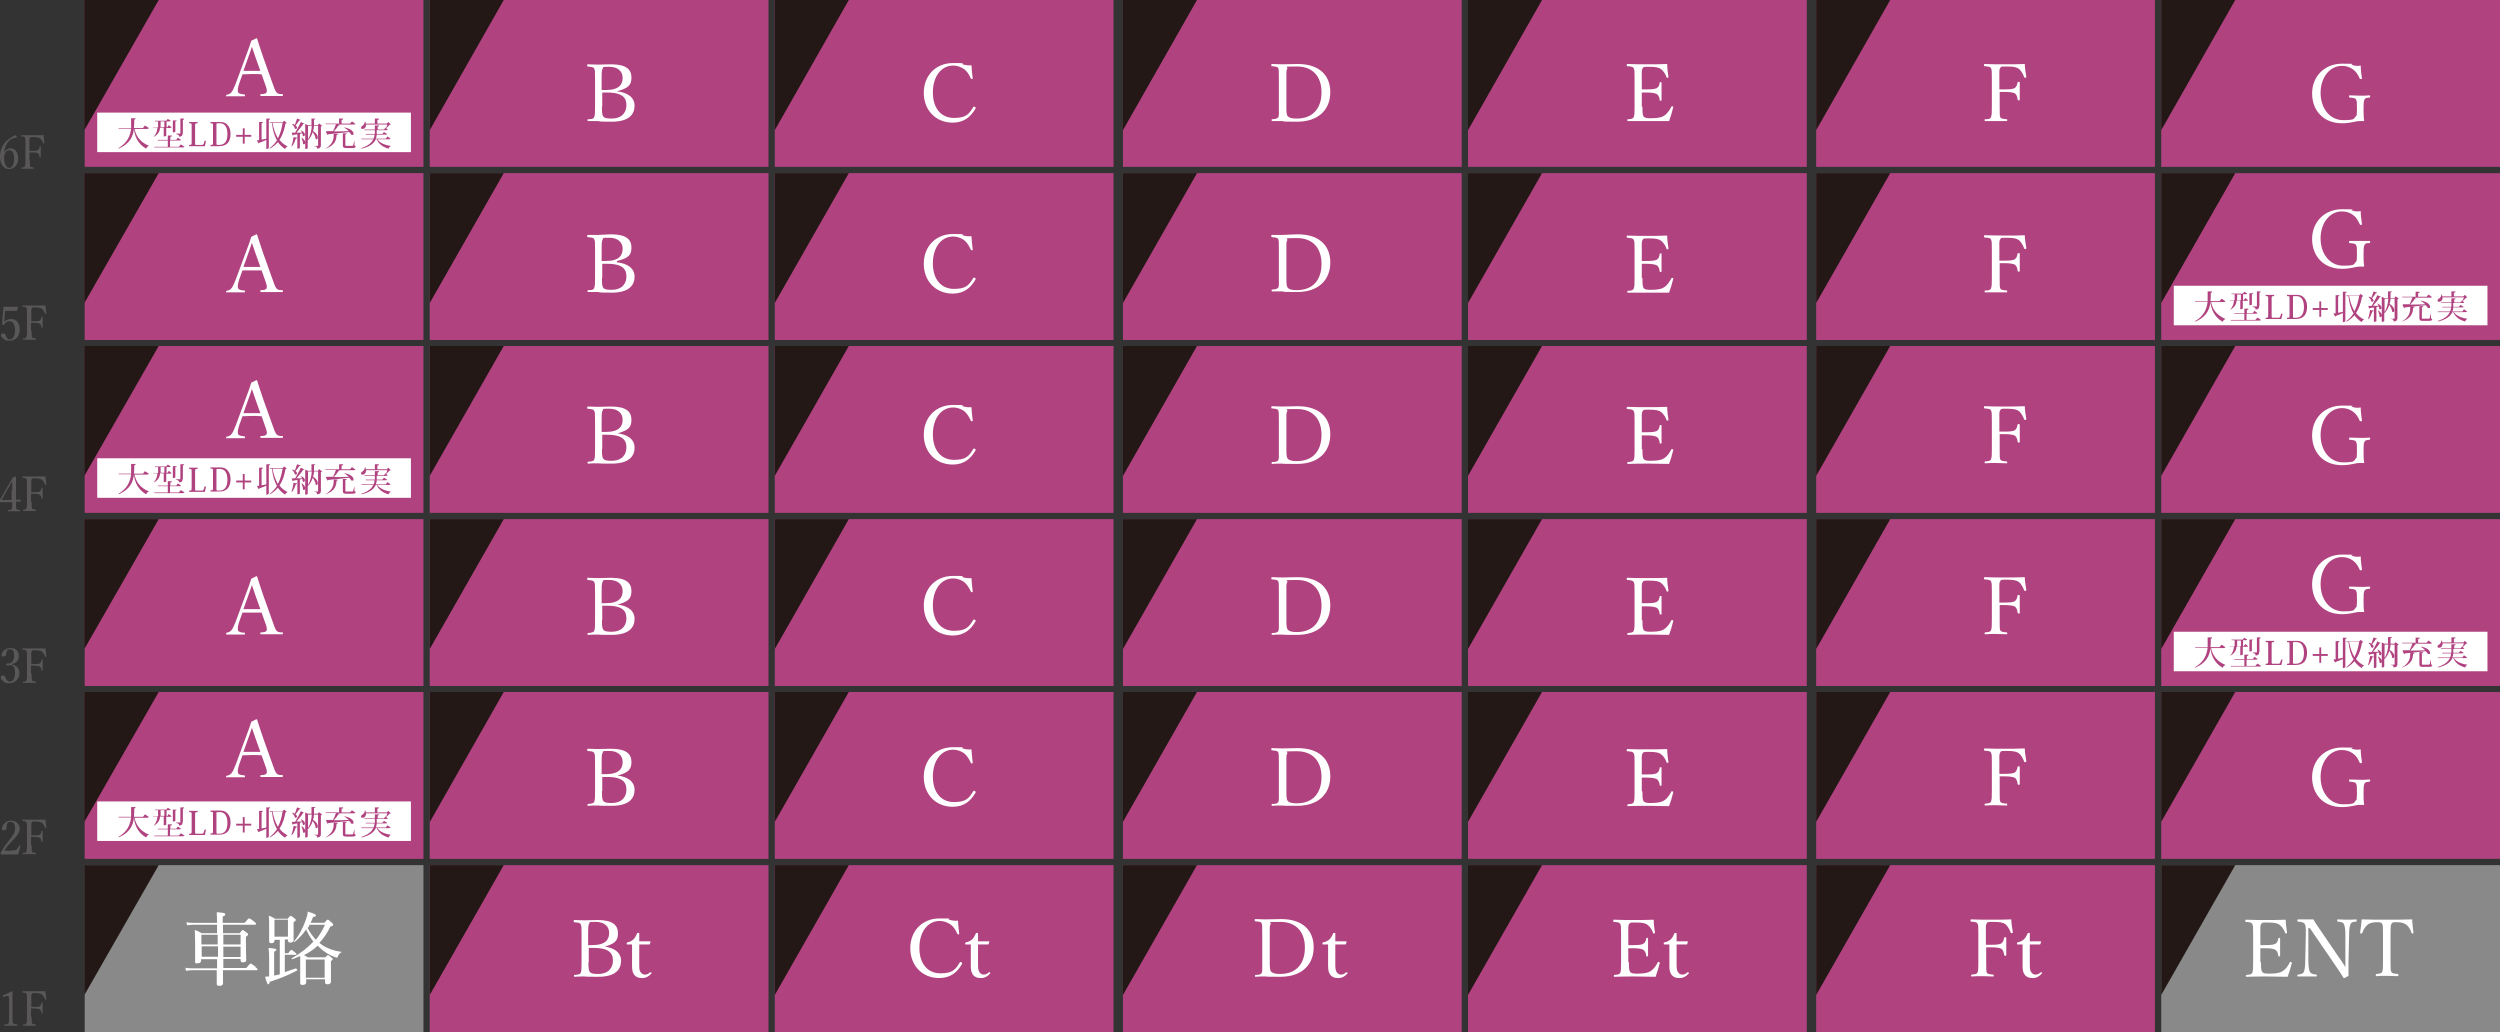 <?xml version="1.0" encoding="UTF-8"?>
<svg id="_レイヤー_2" data-name=" レイヤー 2" xmlns="http://www.w3.org/2000/svg" version="1.1" viewBox="0 0 797 329">
  <rect x="0" y="0" width="797" height="329" fill="#333333" stroke="none"/>
  <defs>
    <style>
      .cls-1 {
        fill: #898989;
      }

      .cls-1, .cls-2, .cls-3, .cls-4, .cls-5 {
        stroke-width: 0px;
      }

      .cls-2 {
        fill: #b04280;
      }

      .cls-3 {
        fill: #231815;
      }

      .cls-4 {
        fill: #595757;
      }

      .cls-5 {
        fill: #fff;
      }
    </style>
  </defs>
  <path class="cls-2" d="M137,275.8h108v53.2h-108v-53.2ZM137,220.6h108v53.2h-108v-53.2ZM137,165.5h108v53.2h-108v-53.2ZM137,110.3h108v53.2h-108v-53.2ZM137,55.2h108v53.2h-108v-53.2ZM137,0h108v53.2h-108V0Z"/>
  <path class="cls-5" d="M192.3,301.7c3.6.4,5.7,2,5.7,4.6s-1.6,5.1-7.3,5.1-3.2-.1-4.4-.1-2.2,0-3.1.1c-.1,0-.2,0-.2-.3s0-.3.2-.3c.9-.1,1.6-.1,1.9-.6.3-.6.3-1.6.3-3.3v-9c0-2.4,0-2.7-.3-3.3-.3-.5-1.1-.5-2-.6-.2,0-.2,0-.2-.3s0-.4.2-.4c1.1,0,2.2.1,3.2.1s2.8-.1,4.2-.1c4.9,0,6.5,1.7,6.5,4.2s-1,3.4-4.6,4.4h0c0,.1,0,.1,0,.1ZM187.6,301.3c.4,0,.8,0,1.2,0,4.3,0,5.4-1.8,5.4-3.9s-1.6-3.5-4.2-3.5-1.8,0-2.2.6c-.3.5-.3,1.6-.3,3.2v3.7h0ZM187.6,306.7c0,1.4,0,2.5.4,3.1.4.6,1.4.7,2.6.7,3.8,0,4.8-2.4,4.8-4.2s-.5-4.1-6.1-4.1-.9,0-1.6,0v4.5h0ZM200,301.1c-.2,0-.2,0-.2-.3s0-.3.3-.4c.7-.1,1.4-.5,1.9-1,.4-.4.8-1.1,1.1-1.8,0-.1.1-.2.4-.2s.3,0,.3.2c0,.7,0,1.7,0,2.5,1,0,2.5,0,3.5,0,.1,0,.1,0,.1.1l-.2.7c0,.1-.1.2-.2.2-.9,0-2.3,0-3.2,0v6.3c0,1.4,0,2.1.5,2.6.4.6,1,.7,1.3.7.6,0,1.1-.2,1.6-.7.1-.1.3,0,.4,0,.1.2.2.3,0,.4-.7.8-1.6,1.4-2.8,1.4s-1.8-.2-2.5-.9c-.5-.6-.8-1.4-.8-2.8s0-2.3,0-3.5v-3.5c0,0-1.6,0-1.6,0h0ZM196.6,247.2c3.6.4,5.7,2,5.7,4.6s-1.6,5.1-7.3,5.1-3.2-.1-4.4-.1-2.2,0-3.1.1c-.1,0-.2,0-.2-.3s0-.3.2-.3c.9-.1,1.6-.1,1.9-.6.3-.6.3-1.6.3-3.3v-9.1c0-2.4,0-2.7-.3-3.3-.3-.5-1.1-.5-2-.6-.2,0-.2,0-.2-.3s0-.4.2-.4c1.1,0,2.2.1,3.2.1s2.8-.1,4.2-.1c4.9,0,6.5,1.7,6.5,4.2s-1,3.4-4.6,4.4h0c0,.1,0,.1,0,.1ZM191.9,246.8c.4,0,.8,0,1.2,0,4.3,0,5.4-1.8,5.4-3.9s-1.6-3.5-4.2-3.5-1.8,0-2.2.6c-.3.5-.3,1.6-.3,3.2v3.7h0ZM191.9,252.2c0,1.4,0,2.5.4,3.1.4.6,1.4.7,2.6.7,3.8,0,4.8-2.4,4.8-4.2s-.5-4.1-6.1-4.1-.9,0-1.6,0v4.5h0ZM196.6,192.7c3.6.4,5.7,2,5.7,4.6s-1.6,5.1-7.3,5.1-3.2-.1-4.4-.1-2.2,0-3.1.1c-.1,0-.2,0-.2-.3s0-.3.2-.3c.9-.1,1.6-.1,1.9-.6.3-.6.3-1.6.3-3.3v-9.1c0-2.4,0-2.7-.3-3.3-.3-.5-1.1-.5-2-.6-.2,0-.2,0-.2-.3s0-.4.2-.4c1.1,0,2.2.1,3.2.1s2.8-.1,4.2-.1c4.9,0,6.5,1.7,6.5,4.2s-1,3.4-4.6,4.4h0c0,.1,0,.1,0,.1ZM191.9,192.3c.4,0,.8,0,1.2,0,4.3,0,5.4-1.8,5.4-3.9s-1.6-3.5-4.2-3.5-1.8,0-2.2.6c-.3.5-.3,1.6-.3,3.2v3.7h0ZM191.9,197.6c0,1.4,0,2.5.4,3.1.4.6,1.4.7,2.6.7,3.8,0,4.8-2.4,4.8-4.2s-.5-4.1-6.1-4.1-.9,0-1.6,0v4.5h0ZM196.6,138.1c3.6.4,5.7,2,5.7,4.6s-1.6,5.1-7.3,5.1-3.2-.1-4.4-.1-2.2,0-3.1.1c-.1,0-.2,0-.2-.3s0-.3.2-.3c.9-.1,1.6-.1,1.9-.6.3-.6.3-1.6.3-3.3v-9.1c0-2.4,0-2.7-.3-3.3-.3-.5-1.1-.5-2-.6-.2,0-.2,0-.2-.3s0-.4.2-.4c1.1,0,2.2.1,3.2.1s2.8-.1,4.2-.1c4.9,0,6.5,1.7,6.5,4.2s-1,3.4-4.6,4.4h0c0,.1,0,.1,0,.1ZM191.9,137.7c.4,0,.8,0,1.2,0,4.3,0,5.4-1.8,5.4-3.9s-1.6-3.5-4.2-3.5-1.8,0-2.2.6c-.3.5-.3,1.6-.3,3.2v3.7h0ZM191.9,143.1c0,1.4,0,2.5.4,3.1.4.6,1.4.7,2.6.7,3.8,0,4.8-2.4,4.8-4.2s-.5-4.1-6.1-4.1-.9,0-1.6,0v4.5h0ZM196.6,83.6c3.6.4,5.7,2,5.7,4.6s-1.6,5.1-7.3,5.1-3.2-.2-4.4-.2-2.2,0-3.1,0c-.1,0-.2,0-.2-.3s0-.3.2-.3c.9,0,1.6,0,1.9-.6.3-.6.3-1.7.3-3.3v-9.1c0-2.4,0-2.7-.3-3.3-.3-.5-1.1-.5-2-.6-.2,0-.2,0-.2-.3s0-.4.2-.4c1.1,0,2.2,0,3.2,0s2.8-.2,4.2-.2c4.9,0,6.5,1.7,6.5,4.2s-1,3.4-4.6,4.3v.2h0ZM191.9,83.2c.4,0,.8,0,1.2,0,4.3,0,5.4-1.8,5.4-3.9s-1.6-3.5-4.2-3.5-1.8,0-2.2.6c-.3.5-.3,1.6-.3,3.2v3.7h0ZM191.9,88.6c0,1.4,0,2.5.4,3.1.4.6,1.4.7,2.6.7,3.8,0,4.8-2.4,4.8-4.2s-.5-4.1-6.1-4.1-.9,0-1.6,0v4.5h0ZM196.6,29.1c3.6.4,5.7,2,5.7,4.6s-1.6,5.1-7.3,5.1-3.2-.2-4.4-.2-2.2,0-3.1,0c-.1,0-.2,0-.2-.3s0-.3.2-.3c.9,0,1.6,0,1.9-.6.3-.6.3-1.7.3-3.3v-9c0-2.4,0-2.7-.3-3.3-.3-.5-1.1-.5-2-.6-.2,0-.2,0-.2-.3s0-.4.2-.4c1.1,0,2.2.1,3.2.1s2.8-.1,4.2-.1c4.9,0,6.5,1.7,6.5,4.2s-1,3.4-4.6,4.4h0c0,.1,0,.1,0,.1ZM191.9,28.7c.4,0,.8,0,1.2,0,4.3,0,5.4-1.8,5.4-3.9s-1.6-3.5-4.2-3.5-1.8,0-2.2.6c-.3.5-.3,1.6-.3,3.2v3.7h0ZM191.9,34c0,1.4,0,2.5.4,3.1.4.6,1.4.7,2.6.7,3.8,0,4.8-2.4,4.8-4.2s-.5-4.1-6.1-4.1-.9,0-1.6,0v4.5h0Z"/>
  <path class="cls-3" d="M157.4,0h3.2l-23.6,41.5V0h20.4ZM157.4,55.2h3.2l-23.6,41.4v-41.4h20.4ZM157.4,110.3h3.2l-23.6,41.4v-41.4h20.4ZM157.4,165.5h3.2l-23.6,41.4v-41.4h20.4ZM157.4,220.6h3.2l-23.6,41.5v-41.5h20.4Z"/>
  <path class="cls-1" d="M27,275.8h108v53.2H27v-53.2Z"/>
  <path class="cls-2" d="M27,220.6h108v53.2H27v-53.2ZM27,165.5h108v53.2H27v-53.2ZM27,110.3h108v53.2H27v-53.2ZM27,55.2h108v53.2H27v-53.2ZM27,0h108v53.2H27V0Z"/>
  <path class="cls-5" d="M81.5,308.2c-1.2-.9-1.4-1-1.6-1s-.4.2-1.4,1.4h-7.3c0-1,0-2,0-2.9h5.5v.4c0,.5.2.7.7.7.8,0,1.1-.2,1.1-.8s-.1-2.1-.1-5.5v-1.8c.6-.5.7-.6.7-.8s0-.3-.5-.6c-.9-.7-1-.8-1.2-.8s-.3.1-1,1h-5.3v-2.7h10.2c.2,0,.3,0,.3-.2s0-.4-.6-.8c-1.1-.9-1.4-1-1.6-1s-.3.1-1.4,1.4h-7v-2c.7-.3.8-.4.8-.7,0-.4-.2-.5-2.7-.7,0,.7.1,1.4.1,3.4h-7.6c-.8,0-1.3,0-2.2-.2l.3,1c.7-.1,1.2-.2,1.9-.2h7.6v2.7h-4.9c-.9-.5-1.2-.7-2.2-1,0,1,.1,1.9.1,3.6,0,4.4,0,5.6,0,6.4s.2.6.8.6,1.1-.2,1.1-.8v-.5h5.1c0,1,0,2.2,0,2.9h-7.9c-.7,0-1.3,0-2.2-.2l.2,1c.8-.1,1.3-.2,1.9-.2h7.9c0,2.5,0,3.8,0,4.3s.2.7.8.7,1.2-.2,1.2-.8,0-1.9,0-4.2h10.7c.2,0,.3,0,.3-.2s-.1-.4-.7-.8ZM69.4,305h-5.1v-3.3h5.2c0,1.8,0,2.5,0,3.3ZM69.4,301.1h-5.2v-3.1h5.2v3.1ZM71.2,298h5.5v3.1h-5.5v-3.1ZM76.7,301.8v3.3h-5.5c0-1.7,0-2.8,0-3.3h5.5Z"/>
  <path class="cls-5" d="M94.4,308.7c-1.2.4-2.4.8-3.6,1.2v-5.5h3.4c.2,0,.3,0,.3-.2s-.1-.3-.5-.6c-.8-.7-1-.8-1.1-.8s-.3.1-1,1.1h-1.1v-4.4h1v.3c0,.4.2.7.7.7s1.1-.2,1.1-.7,0-1.7,0-4.4v-1.4c.6-.4.7-.5.7-.7s-.1-.3-.5-.6c-.7-.6-.9-.7-1.1-.7s-.3,0-1,.9h-4c-.8-.5-1.2-.7-2-1,.1,1.2.1,2.1.1,3.8,0,2.9,0,3.8,0,4.3s.2.7.7.7,1-.2,1-.8v-.3h1.7v11c-.6.2-1.2.3-1.8.4v-7.6c.6-.3.7-.4.7-.6,0-.3-.2-.4-2.5-.6.1.8.2,1.6.2,2.8v6.3c-.5,0-.9,0-1.3.1.6,2.1.8,2.4,1,2.4s.4-.2.5-.8c3.4-1.1,6.1-2.2,8.7-3.6.2,0,0-.4-.1-.4ZM87.5,298.6v-5.4h4.3v5.4h-4.3Z"/>
  <path class="cls-5" d="M108.5,303.4c-2.1-.3-4.1-1-5.9-2.2-.2-.2-.5-.4-.8-.6,1.4-1.5,2.6-3.2,3.5-5.2.7-.2.9-.3.9-.6s0-.3-.5-.7c-.9-.8-1-.9-1.2-.9s-.3,0-1.1,1h-4.4c.3-.6.6-1.2.8-1.9.8,0,.9-.2.9-.5,0-.3-.5-.5-2.6-1.2,0,.8-.3,1.8-.7,2.9-.8,2.3-2.2,5-3.7,6.6,0,.1.1.3.2.2,1.4-1.1,2.7-2.5,3.7-4,.6,1.4,1.4,2.7,2.3,3.9-1.8,1.9-4,3.7-6.9,5.3-.1,0,0,.4.2.3.9-.3,1.7-.7,2.5-1,0,1,0,1.9,0,3.6,0,3.3,0,4.3,0,4.9s.2.7.8.7c.7,0,1.1-.3,1.1-.8h0v-1h6v.9c0,.4.2.7.8.7s1.1-.3,1.1-.8,0-1.9,0-4.9v-1.7c.4-.3.6-.5.6-.6s-.1-.3-.5-.6c-.7-.6-.9-.7-1-.7s-.3,0-.9.7h-5.6c-.5-.4-.8-.5-1.2-.7,1.6-.8,3.1-1.8,4.4-3l.7.7c1.3,1.2,3,2.3,4.7,2.9.3.1.6.2.7.2s.3-.1.3-.3c.2-.7.5-1,1.1-1.4.1,0,.1-.2,0-.2ZM97.5,305.9h6v5.8h-6v-5.8ZM100.7,299.6c-1-1.1-1.9-2.3-2.6-3.7.2-.3.4-.6.6-1.1h0s4.9,0,4.9,0c-.8,1.8-1.7,3.3-2.9,4.8Z"/>
  <path class="cls-5" d="M72.2,247.8c.8,0,1.7,0,2.6,0s2.2,0,3.1,0c.2,0,.2,0,.2-.3s0-.3-.2-.3c-.9-.1-1.8-.2-2-.7-.2-.6-.1-1.4.4-2.9l1-2.8c1.1,0,2.1-.1,3.2-.1s2.1,0,2.9.1h0s1.1,3.1,1.1,3.1c.5,1.3.7,2.1.5,2.6-.2.5-1,.6-1.8.6-.2,0-.2,0-.2.3s0,.3.2.3c1,0,2.3,0,3.3,0s2.4,0,3.4,0c.2,0,.3,0,.3-.3s0-.3-.3-.3c-.9,0-1.4-.1-1.8-.6-.4-.5-.7-1.4-1.2-2.8l-2.9-8.1c-1.1-3.2-1.5-4.5-2-6.1,0-.2-.2-.2-.3-.2l-1.6.8c-.4,1.3-.6,2-1.9,5.4l-3,8.1c-.6,1.5-1,2.5-1.5,3-.3.3-.7.6-1.4.7-.2,0-.2,0-.2.3s0,.3.2.3ZM79.1,235.5c.6-1.6.9-2.5,1.2-3.5.3.9.6,1.8,1.2,3.5h0l1.5,4.2c-.8,0-1.8,0-2.6,0s-1.9,0-2.8,0l1.5-4.2Z"/>
  <path class="cls-5" d="M72.2,202.3c.8,0,1.7,0,2.6,0s2.2,0,3.1,0c.2,0,.2,0,.2-.3s0-.3-.2-.3c-.9,0-1.8-.2-2-.7-.2-.6-.1-1.4.4-2.9l1-2.8c1.1,0,2.1,0,3.2,0s2.1,0,2.9,0h0s1.1,3.1,1.1,3.1c.5,1.3.7,2.1.5,2.6-.2.5-1,.6-1.8.6-.2,0-.2,0-.2.3s0,.3.2.3c1,0,2.3,0,3.3,0s2.4,0,3.4,0c.2,0,.3,0,.3-.3s0-.3-.3-.3c-.9,0-1.4-.1-1.8-.6-.4-.5-.7-1.4-1.2-2.9l-2.9-8.1c-1.1-3.2-1.5-4.5-2-6.1,0-.2-.2-.2-.3-.2l-1.6.8c-.4,1.3-.6,2-1.9,5.4l-3,8.1c-.6,1.5-1,2.5-1.5,3-.3.3-.7.6-1.4.7-.2,0-.2,0-.2.3s0,.3.2.3ZM79.1,190c.6-1.6.9-2.5,1.2-3.5.3.9.6,1.8,1.2,3.5h0l1.5,4.2c-.8,0-1.8,0-2.6,0s-1.9,0-2.8,0l1.5-4.2Z"/>
  <path class="cls-5" d="M72.2,139.7c.8,0,1.7,0,2.6,0s2.2,0,3.1,0c.2,0,.2,0,.2-.3s0-.3-.2-.3c-.9-.1-1.8-.2-2-.7-.2-.6-.1-1.4.4-2.9l1-2.8c1.1,0,2.1-.1,3.2-.1s2.1,0,2.9.1h0s1.1,3.1,1.1,3.1c.5,1.4.7,2.1.5,2.6-.2.5-1,.6-1.8.6-.2,0-.2,0-.2.3s0,.3.2.3c1,0,2.3,0,3.3,0s2.4,0,3.4,0c.2,0,.3,0,.3-.3s0-.3-.3-.3c-.9,0-1.4-.1-1.8-.6-.4-.5-.7-1.4-1.2-2.8l-2.9-8.1c-1.1-3.2-1.5-4.5-2-6.1,0-.2-.2-.2-.3-.2l-1.6.8c-.4,1.3-.6,2-1.9,5.4l-3,8.1c-.6,1.5-1,2.5-1.5,3-.3.3-.7.6-1.4.7-.2,0-.2,0-.2.3s0,.3.2.3ZM79.1,127.5c.6-1.6.9-2.5,1.2-3.5.3.9.6,1.8,1.2,3.5h0l1.5,4.2c-.8,0-1.8,0-2.6,0s-1.9,0-2.8,0l1.5-4.2Z"/>
  <path class="cls-5" d="M72.2,93.2c.8,0,1.7,0,2.6,0s2.2,0,3.1,0c.2,0,.2,0,.2-.3s0-.3-.2-.3c-.9,0-1.8-.2-2-.7-.2-.6-.1-1.4.4-2.9l1-2.8c1.1,0,2.1,0,3.2,0s2.1,0,2.9,0h0s1.1,3.1,1.1,3.1c.5,1.4.7,2.1.5,2.6-.2.5-1,.6-1.8.6-.2,0-.2,0-.2.3s0,.3.2.3c1,0,2.3,0,3.3,0s2.4,0,3.4,0c.2,0,.3,0,.3-.3s0-.3-.3-.3c-.9,0-1.4-.1-1.8-.6-.4-.5-.7-1.4-1.2-2.8l-2.9-8.1c-1.1-3.2-1.5-4.5-2-6.1,0-.2-.2-.2-.3-.2l-1.6.8c-.4,1.3-.6,2-1.9,5.4l-3,8.1c-.6,1.5-1,2.5-1.5,3-.3.3-.7.6-1.4.7-.2,0-.2,0-.2.3s0,.3.2.3ZM79.1,80.9c.6-1.6.9-2.5,1.2-3.5.3.9.6,1.8,1.2,3.5h0l1.5,4.2c-.8,0-1.8,0-2.6,0s-1.9,0-2.8,0l1.5-4.2Z"/>
  <path class="cls-5" d="M72.2,30.7c.8,0,1.7,0,2.6,0s2.2,0,3.1,0c.2,0,.2,0,.2-.3s0-.3-.2-.3c-.9-.1-1.8-.2-2-.7-.2-.6-.1-1.4.4-2.9l1-2.8c1.1,0,2.1-.1,3.2-.1s2.1,0,2.9.1h0s1.1,3.1,1.1,3.1c.5,1.3.7,2.1.5,2.6-.2.5-1,.6-1.8.6-.2,0-.2,0-.2.3s0,.3.2.3c1,0,2.3,0,3.3,0s2.4,0,3.4,0c.2,0,.3,0,.3-.3s0-.3-.3-.3c-.9,0-1.4-.1-1.8-.6-.4-.5-.7-1.4-1.2-2.8l-2.9-8.1c-1.1-3.2-1.5-4.5-2-6.1,0-.2-.2-.2-.3-.2l-1.6.8c-.4,1.3-.6,2-1.9,5.4l-3,8.1c-.6,1.5-1,2.5-1.5,3-.3.3-.7.6-1.4.7-.2,0-.2,0-.2.3s0,.3.2.3ZM79.1,18.4c.6-1.6.9-2.5,1.2-3.5.3.9.6,1.8,1.2,3.5h0l1.5,4.2c-.8,0-1.8,0-2.6,0s-1.9,0-2.8,0l1.5-4.2Z"/>
  <path class="cls-3" d="M47.4,0h3.2l-23.7,41.5V0h20.4ZM47.4,55.2h3.2l-23.7,41.4v-41.4h20.4ZM47.4,110.3h3.2l-23.7,41.4v-41.4h20.4ZM47.4,165.5h3.2l-23.7,41.4v-41.4h20.4ZM47.4,220.6h3.2l-23.7,41.4v-41.4h20.4ZM47.4,275.8h3.2l-23.7,41.4v-41.4h20.4ZM157.4,275.8h3.2l-23.6,41.4v-41.4h20.4Z"/>
  <path class="cls-2" d="M247,275.8h108v53.2h-108v-53.2ZM247,220.6h108v53.2h-108v-53.2ZM247,165.5h108v53.2h-108v-53.2ZM247,110.3h108v53.2h-108v-53.2ZM247,55.2h108v53.2h-108v-53.2ZM247,0h108v53.2h-108V0Z"/>
  <path class="cls-5" d="M305.8,297.6c0,.2,0,.2-.2.3-.2,0-.3,0-.4-.2-.6-1.3-1.2-2.3-2.2-3-1-.7-2.3-1.1-3.4-1.1-3.8,0-6.5,3.4-6.5,8.6s2.8,8.1,6.7,8.1,4.8-1.2,6.2-3.5c.1-.1.2-.2.5,0,.2.1.3.2.2.5-1.5,2.6-3.6,4.5-7.3,4.5-5.3,0-9.2-3.9-9.2-9.5s3.9-9.5,9.3-9.5,2.2.1,3.1.4c1,.3,1.7.4,2.8.3.1,1.3.2,2.9.4,4.2h0ZM307.9,301.1c-.2,0-.2,0-.2-.3s0-.3.3-.4c.7-.1,1.5-.5,2-1,.4-.4.8-1.1,1.1-1.8,0-.1.1-.2.4-.2s.3,0,.3.2c0,.7,0,1.7,0,2.5,1,0,2.5,0,3.5,0,.1,0,.1,0,.1.1l-.2.7c0,.1-.1.2-.2.2-.9,0-2.3,0-3.2,0v6.3c0,1.4.1,2.1.5,2.6.4.6,1,.7,1.3.7.6,0,1.1-.2,1.6-.7.1-.1.3,0,.4,0,.1.2.2.3,0,.4-.7.8-1.6,1.4-2.8,1.4s-1.8-.2-2.5-.9c-.5-.6-.8-1.4-.8-2.8s0-2.3,0-3.5v-3.5s-1.6,0-1.6,0h0ZM310.1,243.1c0,.2,0,.2-.2.3-.2,0-.3,0-.4-.2-.6-1.3-1.2-2.3-2.2-3.1-1-.7-2.3-1.1-3.4-1.1-3.8,0-6.5,3.4-6.5,8.6s2.8,8.1,6.7,8.1,4.8-1.2,6.2-3.5c.1-.1.2-.2.5,0,.2.1.3.2.2.5-1.5,2.6-3.6,4.5-7.3,4.5-5.3,0-9.2-3.9-9.2-9.5s3.9-9.5,9.3-9.5,2.2.1,3.1.4c1,.3,1.7.4,2.8.3.1,1.3.2,2.9.4,4.2h0ZM310.1,188.5c0,.2,0,.2-.2.3-.2,0-.3,0-.4-.2-.6-1.3-1.2-2.3-2.2-3.1-1-.7-2.3-1.1-3.4-1.1-3.8,0-6.5,3.4-6.5,8.6s2.8,8.1,6.7,8.1,4.8-1.2,6.2-3.5c.1-.1.2-.2.5,0,.2.1.3.2.2.5-1.5,2.6-3.6,4.5-7.3,4.5-5.3,0-9.2-3.9-9.2-9.5s3.9-9.5,9.3-9.5,2.2.1,3.1.4c1,.3,1.7.4,2.8.3.1,1.3.2,2.9.4,4.2h0ZM310.1,134c0,.2,0,.2-.2.3-.2,0-.3,0-.4-.2-.6-1.3-1.2-2.3-2.2-3.1-1-.7-2.3-1.1-3.4-1.1-3.8,0-6.5,3.4-6.5,8.6s2.8,8.1,6.7,8.1,4.8-1.2,6.2-3.5c.1-.1.2-.2.5,0,.2.1.3.2.2.5-1.5,2.6-3.6,4.5-7.3,4.5-5.3,0-9.2-3.9-9.2-9.5s3.9-9.5,9.3-9.5,2.2.1,3.1.4c1,.3,1.7.4,2.8.3.1,1.3.2,2.9.4,4.2h0ZM310.1,79.5c0,.2,0,.2-.2.3-.2,0-.3,0-.4-.2-.6-1.3-1.2-2.3-2.2-3.1-1-.7-2.3-1.1-3.4-1.1-3.8,0-6.5,3.4-6.5,8.6s2.8,8.1,6.7,8.1,4.8-1.2,6.2-3.5c.1-.1.2-.2.5,0,.2,0,.3.2.2.5-1.5,2.6-3.6,4.5-7.3,4.5-5.3,0-9.2-3.9-9.2-9.5s3.9-9.5,9.3-9.5,2.2.2,3.1.4c1,.3,1.7.4,2.8.3.1,1.3.2,2.9.4,4.2ZM310.1,24.9c0,.2,0,.2-.2.3-.2,0-.3,0-.4-.2-.6-1.3-1.2-2.3-2.2-3-1-.7-2.3-1.1-3.4-1.1-3.8,0-6.5,3.4-6.5,8.6s2.8,8.1,6.7,8.1,4.8-1.2,6.2-3.5c.1-.1.2-.2.5,0,.2,0,.3.2.2.5-1.5,2.6-3.6,4.5-7.3,4.5-5.3,0-9.2-3.9-9.2-9.5s3.9-9.5,9.3-9.5,2.2.1,3.1.4c1,.3,1.7.4,2.8.3.1,1.3.2,2.9.4,4.2Z"/>
  <path class="cls-3" d="M267.4,0h3.2l-23.6,41.5V0h20.4ZM267.4,55.2h3.2l-23.6,41.4v-41.4h20.4ZM267.4,110.3h3.2l-23.6,41.4v-41.4h20.4ZM267.4,165.5h3.2l-23.6,41.4v-41.4h20.4ZM267.4,220.6h3.2l-23.6,41.4v-41.4h20.4ZM267.4,275.8h3.2l-23.6,41.4v-41.4h20.4Z"/>
  <path class="cls-2" d="M358,275.8h108v53.2h-108v-53.2ZM358,220.6h108v53.2h-108v-53.2ZM358,165.5h108v53.2h-108v-53.2ZM358,110.3h108v53.2h-108v-53.2ZM358,55.2h108v53.2h-108v-53.2ZM358,0h108v53.2h-108V0Z"/>
  <path class="cls-5" d="M402.4,297.6c0-2.4,0-2.7-.2-3.3-.3-.5-1.1-.5-2-.6-.2,0-.2,0-.2-.3s0-.4.2-.4c1,0,2.1.1,3.2.1s3.4-.1,5-.1c6.9,0,10.4,3.6,10.4,9s-3.6,9.4-10.6,9.4-3.3-.1-4.8-.1-2.2,0-3.1.1c-.2,0-.2,0-.2-.3s0-.3.2-.3c.9,0,1.6-.1,1.9-.6.3-.5.2-1.6.2-3.3v-9h0ZM404.8,306.7c0,1.4,0,2.5.4,3,.5.6,1.5.8,2.9.8,5.3,0,7.9-3.4,7.9-8.4s-2.8-8.2-7.8-8.2-2.8.1-3.1.7c-.4.5-.3,1.6-.3,3v9h0ZM421.8,301.1c-.2,0-.2,0-.2-.3s0-.3.3-.4c.7-.1,1.5-.5,2-1,.4-.4.8-1.1,1.1-1.8,0-.1.1-.2.4-.2s.3,0,.3.2c0,.7,0,1.7,0,2.5,1,0,2.5,0,3.5,0,.1,0,.1,0,.1.1l-.2.7c0,.1-.1.2-.2.2-.9,0-2.3,0-3.2,0v6.3c0,1.4.1,2.1.5,2.6.4.6,1,.7,1.3.7.6,0,1.1-.2,1.6-.7.1-.1.3,0,.4,0,.1.2.2.3,0,.4-.7.8-1.6,1.4-2.8,1.4s-1.8-.2-2.5-.9c-.5-.6-.8-1.4-.8-2.8s0-2.3,0-3.5v-3.5s-1.6,0-1.6,0h0ZM407.7,243.1c0-2.4,0-2.7-.2-3.3-.3-.5-1.1-.5-2-.6-.2,0-.2,0-.2-.3s0-.4.2-.4c1,0,2.1.1,3.2.1s3.4-.1,5-.1c6.9,0,10.4,3.6,10.4,9s-3.6,9.4-10.6,9.4-3.3-.1-4.8-.1-2.2,0-3.1.1c-.2,0-.2,0-.2-.3s0-.3.2-.3c.9,0,1.6-.1,1.9-.6.3-.5.2-1.6.2-3.3v-9.1h0ZM410.1,252.2c0,1.4,0,2.5.4,3.1.5.6,1.5.8,2.9.8,5.3,0,7.9-3.4,7.9-8.4s-2.8-8.2-7.8-8.2-2.8.1-3.1.7c-.4.5-.3,1.6-.3,3.1v9.1h0ZM407.7,188.6c0-2.4,0-2.7-.2-3.3-.3-.5-1.1-.5-2-.6-.2,0-.2,0-.2-.3s0-.4.2-.4c1,0,2.1.1,3.2.1s3.4-.1,5-.1c6.9,0,10.4,3.6,10.4,9s-3.6,9.4-10.6,9.4-3.3-.1-4.8-.1-2.2,0-3.1.1c-.2,0-.2,0-.2-.3s0-.3.2-.3c.9,0,1.6-.1,1.9-.6.3-.5.2-1.6.2-3.3v-9.1h0ZM410.1,197.6c0,1.4,0,2.5.4,3.1.5.6,1.5.8,2.9.8,5.3,0,7.9-3.4,7.9-8.4s-2.8-8.2-7.8-8.2-2.8.1-3.1.7c-.4.5-.3,1.6-.3,3.1v9.1h0ZM407.7,134.1c0-2.4,0-2.7-.2-3.3-.3-.5-1.1-.5-2-.6-.2,0-.2,0-.2-.3s0-.4.2-.4c1,0,2.1.1,3.2.1s3.4-.1,5-.1c6.9,0,10.4,3.6,10.4,9s-3.6,9.4-10.6,9.4-3.3-.1-4.8-.1-2.2,0-3.1.1c-.2,0-.2,0-.2-.3s0-.3.2-.3c.9,0,1.6-.1,1.9-.6.3-.5.2-1.6.2-3.3v-9.1h0ZM410.1,143.1c0,1.4,0,2.5.4,3.1.5.6,1.5.8,2.9.8,5.3,0,7.9-3.4,7.9-8.4s-2.8-8.2-7.8-8.2-2.8.1-3.1.7c-.4.5-.3,1.6-.3,3.1v9.1h0ZM407.7,79.5c0-2.4,0-2.7-.2-3.3-.3-.5-1.1-.5-2-.6-.2,0-.2,0-.2-.3s0-.4.2-.4c1,0,2.1,0,3.2,0s3.4-.2,5-.2c6.9,0,10.4,3.6,10.4,9s-3.6,9.4-10.6,9.4-3.3-.2-4.8-.2-2.2,0-3.1,0c-.2,0-.2,0-.2-.3s0-.3.2-.3c.9,0,1.6-.2,1.9-.6.3-.5.2-1.7.2-3.3v-9.1h0ZM410.1,88.6c0,1.4,0,2.5.4,3.1.5.6,1.5.8,2.9.8,5.3,0,7.9-3.4,7.9-8.4s-2.8-8.2-7.8-8.2-2.8.2-3.1.7c-.4.5-.3,1.6-.3,3.1v9.1h0ZM407.7,25c0-2.4,0-2.7-.2-3.3-.3-.5-1.1-.5-2-.6-.2,0-.2,0-.2-.3s0-.4.2-.4c1,0,2.1.1,3.2.1s3.4-.1,5-.1c6.9,0,10.4,3.6,10.4,9s-3.6,9.4-10.6,9.4-3.3-.2-4.8-.2-2.2,0-3.1,0c-.2,0-.2,0-.2-.3s0-.3.2-.3c.9,0,1.6-.2,1.9-.6.3-.5.2-1.7.2-3.3,0,0,0-9,0-9ZM410.1,34c0,1.4,0,2.5.4,3,.5.6,1.5.8,2.9.8,5.3,0,7.9-3.4,7.9-8.4s-2.8-8.2-7.8-8.2-2.8.1-3.1.7c-.4.5-.3,1.6-.3,3v9h0Z"/>
  <path class="cls-3" d="M378.4,0h3.2l-23.6,41.5V0h20.4ZM378.4,55.2h3.2l-23.6,41.4v-41.4h20.4ZM378.4,110.3h3.2l-23.6,41.4v-41.4h20.4ZM378.4,165.5h3.2l-23.6,41.4v-41.4h20.4ZM378.4,220.6h3.2l-23.6,41.4v-41.4h20.4ZM378.4,275.8h3.2l-23.6,41.4v-41.4h20.4Z"/>
  <path class="cls-2" d="M468,275.8h108v53.2h-108v-53.2ZM468,220.6h108v53.2h-108v-53.2ZM468,165.5h108v53.2h-108v-53.2ZM468,110.3h108v53.2h-108v-53.2ZM468,55.2h108v53.2h-108v-53.2ZM468,0h108v53.2h-108V0Z"/>
  <path class="cls-5" d="M519.3,306.7c0,1.1,0,2.5.3,3,.4.7,1.4.7,2.5.7,2.5,0,3.6-.4,4.4-1,.8-.6,1.5-1.6,2-2.6,0-.1.1-.2.4-.1.3.1.3.2.2.4-.3,1.3-.8,3-1.3,4.3-2.2,0-4.3-.1-6.4-.1s-4.5,0-6.7.1c-.2,0-.2,0-.2-.3s0-.3.2-.3c.9-.1,1.5-.1,1.8-.6.3-.6.3-1.7.3-3.4v-9c0-2.4,0-2.7-.3-3.3-.3-.5-1-.5-2-.6-.2,0-.2,0-.2-.3s0-.4.2-.4c2.1.1,4.4.1,6.4.1s4.1,0,6.3-.1c0,1.3.2,2.9.4,4.1,0,.1,0,.2-.2.3-.3,0-.4,0-.4-.2-.3-.9-1-2-1.7-2.5-.7-.6-1.8-.8-3.8-.8s-1.8,0-2.2.6c-.3.5-.2,1.7-.2,3v3.6c.4,0,1,0,1.6,0,1.6,0,2.8-.1,3.3-.5.6-.4.7-1,.8-1.6,0-.1,0-.2.3-.2s.3,0,.3.2c0,.9,0,1.7,0,2.6s0,2,0,2.9c0,.2,0,.2-.3.2s-.3-.1-.3-.2c0-.6-.3-1.5-.9-1.9-.5-.3-1.7-.5-3.2-.5s-1.2,0-1.6,0v4.5h0ZM530.6,301.1c-.2,0-.2,0-.2-.3s0-.3.3-.4c.7-.1,1.5-.5,2-1,.4-.4.8-1.1,1.1-1.8,0-.1.1-.2.4-.2s.3,0,.3.2c0,.7,0,1.7,0,2.5,1,0,2.5,0,3.5,0,.1,0,.2,0,.1.1l-.2.7c0,.1-.1.2-.2.2-.9,0-2.3,0-3.2,0v6.3c0,1.4.1,2.1.5,2.6.4.6,1,.7,1.3.7.6,0,1.1-.2,1.6-.7.1-.1.3,0,.4,0,.2.2.2.3,0,.4-.7.8-1.6,1.4-2.8,1.4s-1.8-.2-2.5-.9c-.5-.6-.8-1.4-.8-2.8s0-2.3,0-3.5v-3.5s-1.5,0-1.5,0h0ZM523.6,252.2c0,1.1,0,2.5.3,3.1.4.7,1.4.7,2.5.7,2.5,0,3.6-.4,4.4-1,.8-.6,1.5-1.6,2-2.6,0-.1.1-.2.4-.1.3.1.3.2.2.4-.3,1.3-.8,3-1.3,4.3-2.2,0-4.3-.1-6.4-.1s-4.5,0-6.7.1c-.2,0-.2,0-.2-.3s0-.3.2-.3c.9-.1,1.5-.1,1.8-.6.3-.6.3-1.7.3-3.4v-9c0-2.4,0-2.7-.3-3.3-.3-.5-1-.5-2-.6-.2,0-.2,0-.2-.3s0-.4.2-.4c2.1.1,4.4.1,6.4.1s4.1,0,6.3-.1c0,1.3.2,2.9.4,4.1,0,.1,0,.2-.2.3-.3,0-.4,0-.4-.2-.3-.9-1-2-1.7-2.5-.7-.6-1.8-.8-3.8-.8s-1.8,0-2.2.6c-.3.5-.2,1.7-.2,3v3.6c.4,0,1,0,1.6,0,1.6,0,2.8-.1,3.3-.5.6-.4.7-1,.8-1.6,0-.1,0-.2.3-.2s.3,0,.3.2c0,.9,0,1.7,0,2.6s0,2,0,2.9c0,.2,0,.2-.3.2s-.3-.1-.3-.2c0-.6-.3-1.5-.9-1.9-.5-.3-1.7-.5-3.2-.5s-1.2,0-1.6,0v4.5h0ZM523.6,197.6c0,1.1,0,2.5.3,3.1.4.7,1.4.7,2.5.7,2.5,0,3.6-.4,4.4-1,.8-.6,1.5-1.6,2-2.6,0-.1.1-.2.4-.1.3.1.3.2.2.4-.3,1.3-.8,3-1.3,4.3-2.2,0-4.3-.1-6.4-.1s-4.5,0-6.7.1c-.2,0-.2,0-.2-.3s0-.3.2-.3c.9-.1,1.5-.1,1.8-.6.3-.6.3-1.7.3-3.4v-9c0-2.4,0-2.7-.3-3.3-.3-.5-1-.5-2-.6-.2,0-.2,0-.2-.3s0-.4.2-.4c2.1.1,4.4.1,6.4.1s4.1,0,6.3-.1c0,1.3.2,2.9.4,4.1,0,.1,0,.2-.2.3-.3,0-.4,0-.4-.2-.3-.9-1-2-1.7-2.5-.7-.6-1.8-.8-3.8-.8s-1.8,0-2.2.6c-.3.5-.2,1.7-.2,3v3.6c.4,0,1,0,1.6,0,1.6,0,2.8-.1,3.3-.5.6-.4.7-1,.8-1.6,0-.1,0-.2.3-.2s.3,0,.3.2c0,.9,0,1.7,0,2.6s0,2,0,2.9c0,.2,0,.2-.3.2s-.3-.1-.3-.2c0-.6-.3-1.5-.9-1.9-.5-.3-1.7-.5-3.2-.5s-1.2,0-1.6,0v4.5h0ZM523.6,143.1c0,1.1,0,2.5.3,3.1.4.7,1.4.7,2.5.7,2.5,0,3.6-.4,4.4-1,.8-.6,1.5-1.6,2-2.6,0-.1.1-.2.4-.1.3.1.3.2.2.4-.3,1.3-.8,3-1.3,4.3-2.2,0-4.3-.1-6.4-.1s-4.5,0-6.7.1c-.2,0-.2,0-.2-.3s0-.3.2-.3c.9-.1,1.5-.1,1.8-.6.3-.6.3-1.7.3-3.4v-9c0-2.4,0-2.7-.3-3.3-.3-.5-1-.5-2-.6-.2,0-.2,0-.2-.3s0-.4.2-.4c2.1.1,4.4.1,6.4.1s4.1,0,6.3-.1c0,1.3.2,2.9.4,4.1,0,.1,0,.2-.2.3-.3,0-.4,0-.4-.2-.3-.9-1-2-1.7-2.5-.7-.6-1.8-.8-3.8-.8s-1.8,0-2.2.6c-.3.5-.2,1.7-.2,3v3.6c.4,0,1,0,1.6,0,1.6,0,2.8-.1,3.3-.5.6-.4.7-1,.8-1.6,0-.1,0-.2.3-.2s.3,0,.3.2c0,.9,0,1.7,0,2.6s0,2,0,2.9c0,.2,0,.2-.3.2s-.3-.1-.3-.2c0-.6-.3-1.5-.9-1.9-.5-.3-1.7-.5-3.2-.5s-1.2,0-1.6,0v4.5h0ZM523.6,88.6c0,1.1,0,2.5.3,3.1.4.7,1.4.7,2.5.7,2.5,0,3.6-.4,4.4-1,.8-.6,1.5-1.7,2-2.6,0-.2.1-.2.4-.2.3,0,.3.2.2.4-.3,1.3-.8,3-1.3,4.3-2.2,0-4.3,0-6.4,0s-4.5,0-6.7,0c-.2,0-.2,0-.2-.3s0-.3.2-.3c.9,0,1.5-.1,1.8-.6.3-.6.3-1.7.3-3.4v-9c0-2.4,0-2.7-.3-3.3-.3-.5-1-.5-2-.6-.2,0-.2,0-.2-.3s0-.4.2-.4c2.1.1,4.4.1,6.4.1s4.1,0,6.3-.1c0,1.3.2,2.8.4,4.1,0,.2,0,.2-.2.3-.3,0-.4,0-.4-.2-.3-.9-1-2-1.7-2.5-.7-.6-1.8-.8-3.8-.8s-1.8,0-2.2.6c-.3.5-.2,1.7-.2,3v3.6c.4,0,1,0,1.6,0,1.6,0,2.8-.1,3.3-.5.6-.4.7-1,.8-1.7,0-.2,0-.2.3-.2s.3,0,.3.2c0,.9,0,1.7,0,2.6s0,2,0,2.9c0,.2,0,.2-.3.2s-.3,0-.3-.2c0-.6-.3-1.5-.9-1.9-.5-.3-1.7-.5-3.2-.5s-1.2,0-1.6,0v4.5h0ZM523.6,34c0,1.1,0,2.5.3,3,.4.7,1.4.7,2.5.7,2.5,0,3.6-.4,4.4-1,.8-.6,1.5-1.7,2-2.6,0-.2.1-.2.4-.2.3,0,.3.2.2.4-.3,1.3-.8,3-1.3,4.3-2.2,0-4.3,0-6.4,0s-4.5,0-6.7,0c-.2,0-.2,0-.2-.3s0-.3.2-.3c.9,0,1.5-.1,1.8-.6.3-.6.3-1.7.3-3.4v-9c0-2.4,0-2.7-.3-3.3-.3-.5-1-.5-2-.6-.2,0-.2,0-.2-.3s0-.4.2-.4c2.1.1,4.4.1,6.4.1s4.1,0,6.3-.1c0,1.3.2,2.9.4,4.1,0,.1,0,.2-.2.3-.3,0-.4,0-.4-.2-.3-.9-1-2-1.7-2.5-.7-.6-1.8-.8-3.8-.8s-1.8,0-2.2.6c-.3.5-.2,1.7-.2,3v3.6c.4,0,1,0,1.6,0,1.6,0,2.8-.1,3.3-.5.6-.4.7-1,.8-1.6,0-.1,0-.2.3-.2s.3,0,.3.2c0,.9,0,1.7,0,2.6s0,2,0,2.9c0,.2,0,.2-.3.2s-.3,0-.3-.2c0-.6-.3-1.5-.9-1.9-.5-.3-1.7-.5-3.2-.5s-1.2,0-1.6,0v4.5h0Z"/>
  <path class="cls-3" d="M488.4,0h3.2l-23.6,41.5V0h20.4ZM488.4,55.2h3.2l-23.6,41.4v-41.4h20.4ZM488.4,110.3h3.2l-23.6,41.4v-41.4h20.4ZM488.4,165.5h3.2l-23.6,41.4v-41.4h20.4ZM488.4,220.6h3.2l-23.6,41.4v-41.4h20.4ZM488.4,275.8h3.2l-23.6,41.4v-41.4h20.4Z"/>
  <path class="cls-2" d="M579,275.8h108v53.2h-108v-53.2ZM579,220.6h108v53.2h-108v-53.2ZM579,165.5h108v53.2h-108v-53.2ZM579,110.3h108v53.2h-108v-53.2ZM579,55.2h108v53.2h-108v-53.2ZM579,0h108v53.2h-108V0Z"/>
  <path class="cls-5" d="M633.2,306.7c0,2.5,0,2.9.2,3.4.3.5,1.1.5,2,.6.2,0,.2,0,.2.3s0,.3-.2.3c-1.1,0-2.5-.1-3.5-.1s-2.3,0-3.3.1c-.2,0-.2,0-.2-.3s0-.3.2-.3c.9-.1,1.5-.1,1.8-.6.3-.6.3-1.6.3-3.4v-9c0-2.4,0-2.7-.3-3.3-.2-.5-1.1-.5-2-.6-.2,0-.2,0-.2-.3,0-.3,0-.4.2-.4,2.1.1,4.5.1,6.5.1s4.1,0,6.3-.1c0,1.3.3,2.8.5,4.1,0,.1,0,.2-.3.3-.2,0-.3,0-.4-.2-.3-.9-1-2.1-1.6-2.6-.8-.6-1.8-.8-3.9-.8s-1.8,0-2.2.6c-.3.5-.2,1.7-.2,3v3.7c.4,0,1.1,0,1.6,0,1.7,0,2.9-.1,3.4-.5.5-.4.7-1.1.8-1.7,0-.2,0-.2.3-.2s.4,0,.4.2c0,.9,0,1.7,0,2.5s0,2,0,2.9c0,.2,0,.3-.3.3s-.3-.1-.4-.3c0-.6-.3-1.5-.8-1.9-.5-.3-1.7-.5-3.3-.5s-1.2,0-1.6,0v4.4h0ZM643.2,301.1c-.2,0-.2,0-.2-.3s0-.3.3-.4c.7-.1,1.5-.5,2-1,.4-.4.8-1.1,1.1-1.8,0-.1.1-.2.4-.2s.3,0,.3.2c0,.7,0,1.7,0,2.5,1,0,2.5,0,3.5,0,.1,0,.2,0,.1.1l-.2.7c0,.1-.1.2-.2.2-.9,0-2.3,0-3.2,0v6.3c0,1.4.1,2.1.5,2.6.4.6,1,.7,1.3.7.6,0,1.1-.2,1.6-.7.1-.1.3,0,.4,0,.2.2.2.3,0,.4-.7.8-1.6,1.4-2.8,1.4s-1.8-.2-2.5-.9c-.5-.6-.8-1.4-.8-2.8s0-2.3,0-3.5v-3.5s-1.5,0-1.5,0h0ZM637.5,252.2c0,2.5,0,2.9.2,3.4.3.5,1.1.5,2,.6.2,0,.2,0,.2.3s0,.3-.2.3c-1.1,0-2.5-.1-3.5-.1s-2.3,0-3.3.1c-.2,0-.2,0-.2-.3s0-.3.2-.3c.9-.1,1.5-.1,1.8-.6.3-.6.3-1.6.3-3.4v-9c0-2.4,0-2.7-.3-3.3-.2-.5-1.1-.5-2-.6-.2,0-.2,0-.2-.3,0-.3,0-.4.2-.4,2.1.1,4.5.1,6.5.1s4.1,0,6.3-.1c0,1.3.3,2.8.5,4.1,0,.1,0,.2-.3.3-.2,0-.3,0-.4-.2-.3-.9-1-2.1-1.6-2.6-.8-.6-1.8-.8-3.9-.8s-1.8,0-2.2.6c-.3.5-.2,1.7-.2,3v3.7c.4,0,1.1,0,1.6,0,1.7,0,2.9-.1,3.4-.5.5-.4.7-1.1.8-1.7,0-.2,0-.2.3-.2s.4,0,.4.2c0,.9,0,1.7,0,2.5s0,2,0,2.9c0,.2,0,.3-.3.3s-.3-.1-.4-.3c0-.6-.3-1.5-.8-1.9-.5-.3-1.7-.5-3.3-.5s-1.2,0-1.6,0v4.4h0ZM637.5,197.6c0,2.5,0,2.9.2,3.4.3.5,1.1.5,2,.6.2,0,.2,0,.2.3s0,.3-.2.3c-1.1,0-2.5-.1-3.5-.1s-2.3,0-3.3.1c-.2,0-.2,0-.2-.3s0-.3.2-.3c.9-.1,1.5-.1,1.8-.6.3-.6.3-1.6.3-3.4v-9c0-2.4,0-2.7-.3-3.3-.2-.5-1.1-.5-2-.6-.2,0-.2,0-.2-.3,0-.3,0-.4.2-.4,2.1.1,4.5.1,6.5.1s4.1,0,6.3-.1c0,1.3.3,2.8.5,4.1,0,.1,0,.2-.3.3-.2,0-.3,0-.4-.2-.3-.9-1-2.1-1.6-2.6-.8-.6-1.8-.8-3.9-.8s-1.8,0-2.2.6c-.3.5-.2,1.7-.2,3v3.7c.4,0,1.1,0,1.6,0,1.7,0,2.9-.1,3.4-.5.5-.4.7-1.1.8-1.7,0-.2,0-.2.3-.2s.4,0,.4.2c0,.9,0,1.7,0,2.5s0,2,0,2.9c0,.2,0,.3-.3.3s-.3-.1-.4-.3c0-.6-.3-1.5-.8-1.9-.5-.3-1.7-.5-3.3-.5s-1.2,0-1.6,0v4.4h0ZM637.5,143.1c0,2.5,0,2.9.2,3.4.3.5,1.1.5,2,.6.2,0,.2,0,.2.3s0,.3-.2.3c-1.1,0-2.5-.1-3.5-.1s-2.3,0-3.3.1c-.2,0-.2,0-.2-.3s0-.3.2-.3c.9-.1,1.5-.1,1.8-.6.3-.6.3-1.6.3-3.4v-9c0-2.4,0-2.7-.3-3.3-.2-.5-1.1-.5-2-.6-.2,0-.2,0-.2-.3,0-.3,0-.4.2-.4,2.1.1,4.5.1,6.5.1s4.1,0,6.3-.1c0,1.3.3,2.8.5,4.1,0,.1,0,.2-.3.3-.2,0-.3,0-.4-.2-.3-.9-1-2.1-1.6-2.6-.8-.6-1.8-.8-3.9-.8s-1.8,0-2.2.6c-.3.5-.2,1.7-.2,3v3.7c.4,0,1.1,0,1.6,0,1.7,0,2.9-.1,3.4-.5.5-.4.7-1.1.8-1.7,0-.2,0-.2.3-.2s.4,0,.4.2c0,.9,0,1.7,0,2.5s0,2,0,2.9c0,.2,0,.3-.3.3s-.3-.1-.4-.3c0-.6-.3-1.5-.8-1.9-.5-.3-1.7-.5-3.3-.5s-1.2,0-1.6,0v4.4h0ZM637.5,88.6c0,2.5,0,2.9.2,3.4.3.5,1.1.5,2,.6.2,0,.2,0,.2.3s0,.3-.2.3c-1.1,0-2.5,0-3.5,0s-2.3,0-3.3,0c-.2,0-.2,0-.2-.3s0-.3.2-.3c.9,0,1.5,0,1.8-.6.3-.6.3-1.7.3-3.4v-9c0-2.4,0-2.7-.3-3.3-.2-.5-1.1-.5-2-.6-.2,0-.2,0-.2-.3,0-.3,0-.4.2-.4,2.1,0,4.5.1,6.5.1s4.1,0,6.3-.1c0,1.3.3,2.8.5,4.1,0,.2,0,.2-.3.3-.2,0-.3,0-.4-.2-.3-.9-1-2.1-1.6-2.6-.8-.6-1.8-.8-3.9-.8s-1.8,0-2.2.6c-.3.5-.2,1.7-.2,3v3.7c.4,0,1.1,0,1.6,0,1.7,0,2.9-.1,3.4-.5.5-.4.7-1.1.8-1.7,0-.2,0-.2.3-.2s.4,0,.4.2c0,.9,0,1.7,0,2.5s0,2,0,2.9c0,.2,0,.3-.3.3s-.3-.1-.4-.3c0-.6-.3-1.5-.8-1.9-.5-.3-1.7-.5-3.3-.5s-1.2,0-1.6,0v4.4h0ZM637.5,34c0,2.5,0,2.9.2,3.4.3.5,1.1.5,2,.6.2,0,.2,0,.2.3s0,.3-.2.3c-1.1,0-2.5,0-3.5,0s-2.3,0-3.3,0c-.2,0-.2,0-.2-.3s0-.3.2-.3c.9,0,1.5,0,1.8-.6.3-.6.3-1.7.3-3.4v-9c0-2.4,0-2.7-.3-3.3-.2-.5-1.1-.5-2-.6-.2,0-.2,0-.2-.3,0-.3,0-.4.2-.4,2.1.1,4.5.1,6.5.1s4.1,0,6.3-.1c0,1.3.3,2.8.5,4.1,0,.1,0,.2-.3.3-.2,0-.3,0-.4-.2-.3-.9-1-2.1-1.6-2.6-.8-.6-1.8-.8-3.9-.8s-1.8,0-2.2.6c-.3.5-.2,1.7-.2,3v3.7c.4,0,1.1,0,1.6,0,1.7,0,2.9-.1,3.4-.5.5-.4.7-1.1.8-1.7,0-.2,0-.2.3-.2s.4,0,.4.2c0,.9,0,1.7,0,2.5s0,2,0,2.9c0,.2,0,.3-.3.3s-.3-.1-.4-.3c0-.6-.3-1.5-.8-1.9-.5-.3-1.7-.5-3.3-.5s-1.2,0-1.6,0v4.4h0Z"/>
  <path class="cls-3" d="M599.4,0h3.2l-23.6,41.5V0h20.4ZM599.4,55.2h3.2l-23.6,41.4v-41.4h20.4ZM599.4,110.3h3.2l-23.6,41.4v-41.4h20.4ZM599.4,165.5h3.2l-23.6,41.4v-41.4h20.4ZM599.4,220.6h3.2l-23.6,41.4v-41.4h20.4ZM599.4,275.8h3.2l-23.6,41.4v-41.4h20.4Z"/>
  <path class="cls-1" d="M689,275.8h108v53.2h-108v-53.2Z"/>
  <path class="cls-2" d="M689,220.6h108v53.2h-108v-53.2ZM689,165.5h108v53.2h-108v-53.2ZM689,110.3h108v53.2h-108v-53.2ZM689,55.2h108v53.2h-108v-53.2ZM689,0h108v53.2h-108V0Z"/>
  <path class="cls-5" d="M720.8,306.7c0,1.1,0,2.5.3,3,.4.7,1.4.7,2.5.7,2.5,0,3.6-.4,4.4-1,.8-.6,1.5-1.6,2-2.6,0-.1.1-.2.4-.1.3.1.3.2.2.4-.3,1.3-.8,3-1.3,4.3-2.2,0-4.3-.1-6.4-.1s-4.5,0-6.7.1c-.2,0-.2,0-.2-.3s0-.3.2-.3c.9-.1,1.5-.1,1.8-.6.3-.6.3-1.7.3-3.4v-9c0-2.4,0-2.7-.3-3.3-.3-.5-1-.5-2-.6-.2,0-.2,0-.2-.3s0-.4.2-.4c2.1.1,4.4.1,6.4.1s4.1,0,6.3-.1c0,1.3.2,2.9.4,4.1,0,.1,0,.2-.2.3-.3,0-.4,0-.4-.2-.3-.9-1-2-1.7-2.5-.7-.6-1.8-.8-3.8-.8s-1.8,0-2.2.6c-.3.5-.2,1.7-.2,3v3.6c.4,0,1,0,1.6,0,1.6,0,2.8-.1,3.3-.5.6-.4.7-1,.8-1.6,0-.1,0-.2.3-.2s.3,0,.3.2c0,.9,0,1.7,0,2.6s0,2,0,2.9c0,.2,0,.2-.3.2s-.3-.1-.3-.2c0-.6-.3-1.5-.9-1.9-.5-.3-1.7-.5-3.2-.5s-1.2,0-1.6,0v4.5h0ZM735.9,295.8v10.9c.1,1.6.2,2.8.6,3.3s1.1.6,1.9.7c.2,0,.2,0,.2.3s0,.3-.2.3c-1,0-2,0-2.9,0s-2.1,0-2.9,0c-.2,0-.2,0-.2-.3s0-.3.2-.3c.8-.1,1.4-.2,1.8-.7.3-.6.5-1.7.5-3.3l.2-9.1c0-1.6,0-2.6-.4-3.1-.3-.5-1.2-.6-2.1-.7-.2,0-.2,0-.2-.3s0-.4.2-.4c.9,0,1.8,0,2.4,0s1.3,0,2.5,0c.6,1,1,1.7,2,3.1l5.8,8.5c.9,1.2,1.6,2.3,2.4,3.6v-10.6c0-1.5-.2-2.6-.5-3.2-.3-.5-1.1-.6-1.9-.7-.2,0-.2,0-.2-.3s0-.4.2-.4c.9,0,2,.1,2.9.1s2,0,2.9-.1c.2,0,.2,0,.2.4s0,.3-.2.3c-.8.1-1.4.1-1.7.7-.3.6-.5,1.8-.5,3.2l-.2,9.1c0,1.7,0,3,0,4.3-1.2.7-1.3.7-1.4.7s-.2,0-.2-.1c-.8-1.3-1.4-2.2-2.9-4.4l-7.8-11.4h-.3ZM759.7,297.7c0-2.3,0-2.7-.3-3.2-.2-.5-1-.5-1.6-.5-1.2,0-2.3.2-3,.8-.7.5-1.4,1.7-1.7,2.6,0,.1-.1.2-.4.2s-.3-.1-.3-.3c.2-1.3.4-2.9.5-4.2,2.8.1,5.4.1,8,.1s5.3,0,8.1-.1c0,1.3.3,2.9.4,4.2,0,.2,0,.2-.2.3-.3,0-.3,0-.4-.2-.3-.9-.9-2.1-1.7-2.6-.7-.6-1.8-.8-3-.8s-1.3,0-1.7.5c-.3.5-.3,1.7-.3,3.1v9c0,2.5,0,2.8.3,3.3.3.5,1.1.5,2,.6.2,0,.2,0,.2.3s0,.4-.2.4c-1.1,0-2.5-.1-3.5-.1s-2.4,0-3.3.1c-.2,0-.2,0-.2-.3s0-.3.2-.4c.8-.1,1.6-.1,1.8-.6.3-.6.3-1.6.3-3.3v-9ZM753,243c0,.2,0,.3-.3.3-.2,0-.3,0-.4-.1-.6-1.4-1.2-2.3-2.2-3-.9-.7-2.2-1.1-3.5-1.1-3.8,0-6.8,3.6-6.8,8.6s3,8.7,7.2,8.7,3.2-.5,4.3-1.5c0-.5.1-1,.1-1.7,0-2.5,0-2.8-.3-3.4-.3-.5-1-.5-2-.6-.2,0-.2,0-.2-.4s0-.3.2-.3c1,0,2.3.1,3.3.1s2,0,3-.1c.2,0,.2,0,.2.3s0,.3-.2.4c-.9.1-1.3.1-1.6.6-.3.6-.3,1.6-.3,3s0,2.7.2,3.7c0,.1,0,.2-.2.1-.5,0-.9,0-1.3,0-1.3,0-2.7.7-5.6.7-5.9,0-9.5-4.1-9.5-9.5s3.9-9.5,9.6-9.5,2.2.2,3.1.4c1,.3,1.7.4,2.8.2,0,1.3.2,2.9.4,4.2h0ZM753,181.5c0,.2,0,.3-.3.3-.2,0-.3,0-.4-.1-.6-1.4-1.2-2.3-2.2-3-.9-.7-2.2-1.1-3.5-1.1-3.8,0-6.8,3.6-6.8,8.6s3,8.7,7.2,8.7,3.2-.5,4.3-1.5c0-.5.1-1,.1-1.7,0-2.5,0-2.8-.3-3.4-.3-.5-1-.5-2-.6-.2,0-.2,0-.2-.4s0-.3.2-.3c1,0,2.3.1,3.3.1s2,0,3-.1c.2,0,.2,0,.2.3s0,.3-.2.4c-.9.1-1.3.1-1.6.6-.3.6-.3,1.6-.3,3s0,2.7.2,3.7c0,.1,0,.2-.2.1-.5,0-.9,0-1.3,0-1.3,0-2.7.7-5.6.7-5.9,0-9.5-4.1-9.5-9.5s3.9-9.5,9.6-9.5,2.2.2,3.1.4c1,.3,1.7.4,2.8.2,0,1.3.2,2.9.4,4.2h0ZM753,134c0,.2,0,.3-.3.3-.2,0-.3,0-.4-.1-.6-1.4-1.2-2.3-2.2-3-.9-.7-2.2-1.1-3.5-1.1-3.8,0-6.8,3.6-6.8,8.6s3,8.7,7.2,8.7,3.2-.5,4.3-1.5c0-.5.1-1,.1-1.7,0-2.5,0-2.8-.3-3.4-.3-.5-1-.5-2-.6-.2,0-.2,0-.2-.4s0-.3.2-.3c1,0,2.3.1,3.3.1s2,0,3-.1c.2,0,.2,0,.2.3s0,.3-.2.4c-.9.1-1.3.1-1.6.6-.3.6-.3,1.6-.3,3s0,2.7.2,3.7c0,.1,0,.2-.2.1-.5,0-.9,0-1.3,0-1.3,0-2.7.7-5.6.7-5.9,0-9.5-4.1-9.5-9.5s3.9-9.5,9.6-9.5,2.2.2,3.1.4c1,.3,1.7.4,2.8.2,0,1.3.2,2.9.4,4.2h0ZM753,71.4c0,.2,0,.3-.3.3-.2,0-.3,0-.4-.2-.6-1.3-1.2-2.3-2.2-3-.9-.7-2.2-1.1-3.5-1.1-3.8,0-6.8,3.6-6.8,8.6s3,8.7,7.2,8.7,3.2-.5,4.3-1.5c0-.5.1-1,.1-1.7,0-2.5,0-2.8-.3-3.4-.3-.5-1-.5-2-.6-.2,0-.2,0-.2-.4s0-.3.2-.3c1,0,2.3,0,3.3,0s2,0,3,0c.2,0,.2,0,.2.3s0,.3-.2.4c-.9,0-1.3,0-1.6.6-.3.6-.3,1.7-.3,3s0,2.7.2,3.7c0,0,0,.2-.2.2-.5,0-.9,0-1.3,0-1.3,0-2.7.7-5.6.7-5.9,0-9.5-4.1-9.5-9.5s3.9-9.5,9.6-9.5,2.2.2,3.1.4c1,.3,1.7.4,2.8.2,0,1.3.2,2.8.4,4.2h0ZM753,24.9c0,.2,0,.3-.3.3-.2,0-.3,0-.4-.1-.6-1.4-1.2-2.3-2.2-3-.9-.7-2.2-1.1-3.5-1.1-3.8,0-6.8,3.6-6.8,8.6s3,8.7,7.2,8.7,3.2-.5,4.3-1.5c0-.5.1-1,.1-1.7,0-2.5,0-2.8-.3-3.4-.3-.5-1-.5-2-.6-.2,0-.2,0-.2-.4s0-.3.2-.3c1,0,2.3.1,3.3.1s2,0,3-.1c.2,0,.2,0,.2.3s0,.3-.2.4c-.9.1-1.3.1-1.6.6-.3.6-.3,1.7-.3,3s0,2.7.2,3.7c0,0,0,.2-.2.2-.5,0-.9,0-1.3,0-1.3,0-2.7.7-5.6.7-5.9,0-9.5-4.1-9.5-9.5s3.9-9.5,9.6-9.5,2.2.2,3.1.4c1,.3,1.7.4,2.8.2,0,1.3.2,2.9.4,4.2h0Z"/>
  <path class="cls-3" d="M709.4,0h3.2l-23.6,41.5V0h20.4ZM709.4,55.2h3.2l-23.6,41.4v-41.4h20.4ZM709.4,110.3h3.2l-23.6,41.4v-41.4h20.4ZM709.4,165.5h3.2l-23.6,41.4v-41.4h20.4ZM709.4,220.6h3.2l-23.6,41.4v-41.4h20.4ZM709.4,275.8h3.2l-23.6,41.4v-41.4h20.4Z"/>
  <path class="cls-4" d="M1.2,317.8c-.1,0-.2,0-.3-.2,0-.2,0-.2.1-.3.9-.4,1.9-.8,2.8-1.3.2,0,.2,0,.2.2,0,1.2,0,2.1,0,3.3v4.7c0,1.5,0,1.7.2,2,.2.3.7.3,1.3.4,0,0,.1,0,.1.2s0,.2-.1.2c-.6,0-1.4,0-2,0s-1.4,0-2.1,0c-.1,0-.1,0-.1-.2s0-.2.1-.2c.6,0,1.1,0,1.3-.4.2-.3.2-1,.2-2v-5.4c0-.5,0-.9-.2-1.1,0-.1-.2-.2-.4-.2s-.3,0-.5.1l-.5.2h0ZM10.1,324.2c0,1.5,0,1.7.1,2,.2.3.6.3,1.2.4.1,0,.1,0,.1.2s0,.2-.1.2c-.6,0-1.4,0-2,0s-1.3,0-1.9,0c-.1,0-.2,0-.2-.2s0-.2.1-.2c.5,0,.9,0,1-.4.2-.3.2-1,.2-2v-5.4c0-1.5,0-1.6-.2-2-.1-.3-.6-.3-1.2-.4,0,0-.1,0-.1-.2,0-.2,0-.2.1-.2,1.2,0,2.6,0,3.7,0s2.4,0,3.6,0c0,.8.2,1.7.3,2.5,0,0,0,.1-.2.2-.1,0-.2,0-.2-.1-.2-.6-.6-1.2-.9-1.5-.4-.3-1-.5-2.2-.5s-1.1,0-1.2.4c-.2.3-.1,1-.1,1.8v2.2c.2,0,.6,0,.9,0,.9,0,1.7,0,1.9-.3.3-.3.4-.7.4-1,0-.1,0-.1.2-.1s.2,0,.2.1c0,.5,0,1,0,1.5s0,1.2,0,1.7c0,.1,0,.2-.2.2s-.2,0-.2-.2c0-.4-.2-.9-.5-1.1-.3-.2-1-.3-1.9-.3s-.7,0-.9,0v2.6h0ZM3.5,271.1c1.2,0,1.5,0,1.8-.3.3-.3.6-.7.8-1.2,0-.1,0-.1.2,0,.1,0,.2,0,.2.2-.2.8-.5,1.9-.7,2.6-.9,0-1.8,0-2.7,0s-1.8,0-2.7,0c-.1,0-.2,0-.2-.3s0-.3.1-.4c.8-1.4,1.3-2.2,2.6-3.8,1.2-1.6,1.9-2.4,1.9-3.8s-.5-2.1-1.4-2.1-1.1.4-1.2.9c-.1.2-.1.6-.1,1.1s-.5.7-1,.7-.5-.1-.5-.5c0-1,1.2-2.6,2.9-2.6s2.8,1.2,2.8,2.6-1.2,2.6-2.5,4c-1.5,1.5-2,2.2-2.4,3h2.4ZM10.1,269.5c0,1.5,0,1.7.1,2,.2.3.6.3,1.2.4.1,0,.1,0,.1.2s0,.2-.1.2c-.6,0-1.4,0-2,0s-1.3,0-1.9,0c-.1,0-.2,0-.2-.2s0-.2.1-.2c.5,0,.9,0,1-.4.2-.3.2-1,.2-2v-5.4c0-1.5,0-1.6-.2-2-.1-.3-.6-.3-1.2-.4,0,0-.1,0-.1-.2,0-.2,0-.2.1-.2,1.2,0,2.6,0,3.7,0s2.4,0,3.6,0c0,.8.2,1.7.3,2.5,0,0,0,.1-.2.2-.1,0-.2,0-.2-.1-.2-.6-.6-1.2-.9-1.5-.4-.3-1-.5-2.2-.5s-1.1,0-1.2.4c-.2.3-.1,1-.1,1.8v2.2c.2,0,.6,0,.9,0,.9,0,1.7,0,1.9-.3.3-.3.4-.7.4-1,0-.1,0-.1.2-.1s.2,0,.2.1c0,.5,0,1,0,1.5s0,1.2,0,1.7c0,.1,0,.2-.2.2s-.2,0-.2-.2c0-.4-.2-.9-.5-1.1-.3-.2-1-.3-1.9-.3s-.7,0-.9,0v2.6h0ZM3.7,211.8c1.6.3,2.5,1.3,2.5,2.8s-1.2,3.2-3.1,3.2-1.5-.3-2-.6c-.4-.3-.9-.8-.9-1.2s.4-.7.9-.7.6.8.8,1.1c.2.4.5.9,1.2.9,1.1,0,1.7-1.1,1.7-2.8s-.4-2.6-2-2.4c-.2,0-.5,0-.6,0s-.2,0-.2-.3c0-.3.2-.3.3-.3s.3,0,.5,0c.8,0,1.7-.7,1.7-2.4s-.4-2.1-1.3-2.1-.9.2-1.1.7c-.1.3-.1.5-.1.8,0,.4-.4.8-1,.8s-.5-.1-.5-.5c0-.9,1.1-2.2,2.8-2.2s2.7.9,2.7,2.6-1.1,2.2-2.2,2.5h0c0,0,0,0,0,0ZM10.1,214.9c0,1.5,0,1.7.1,2,.2.3.6.3,1.2.4.1,0,.1,0,.1.2s0,.2-.1.2c-.6,0-1.4,0-2,0s-1.3,0-1.9,0c-.1,0-.2,0-.2-.2s0-.2.1-.2c.5,0,.9,0,1-.4.2-.3.2-1,.2-2v-5.4c0-1.4,0-1.6-.2-2-.1-.3-.6-.3-1.2-.4,0,0-.1,0-.1-.2,0-.2,0-.2.1-.2,1.2,0,2.6,0,3.7,0s2.4,0,3.6,0c0,.8.2,1.7.3,2.5,0,0,0,.1-.2.2-.1,0-.2,0-.2-.1-.2-.6-.6-1.2-.9-1.5-.4-.3-1-.5-2.2-.5s-1.1,0-1.2.4c-.2.3-.1,1-.1,1.8v2.2c.2,0,.6,0,.9,0,.9,0,1.7,0,1.9-.3.3-.3.4-.7.4-1,0-.1,0-.1.2-.1s.2,0,.2.1c0,.5,0,1,0,1.5s0,1.2,0,1.7c0,.1,0,.2-.2.2s-.2,0-.2-.2c0-.4-.2-.9-.5-1.1-.3-.2-1-.3-1.9-.3s-.7,0-.9,0v2.6h0ZM5.1,160.7c0,1,0,1.1.1,1.5.1.3.6.3,1.1.4,0,0,.1,0,.1.2s0,.2-.1.2c-.5,0-1.2,0-1.8,0s-1.3,0-1.8,0c-.1,0-.2,0-.2-.2s0-.2.2-.2c.4,0,.9,0,1-.3.2-.3.2-.7.2-1.5v-.7H1.5c-.5,0-.9,0-1.3,0S0,160,0,159.6,0,159.3.2,159c1.4-2.5,2.5-4.4,3.9-6.8l1-.3c0,0,0,0,0,.1,0,1.2,0,2.4,0,3.8v3.5c.5,0,1,0,1.5,0,0,0,0,0,0,.1v.5c-.1,0-.2,0-.2,0-.4,0-.9,0-1.3,0v.7h0ZM3.9,156.2c0-1.1,0-1.7,0-2.8-1.1,1.9-2.2,3.8-3.3,5.8,0,.1,0,.2.1.2h3v-3.2s0,0,0,0ZM10.1,160.1c0,1.5,0,1.7.1,2,.2.3.6.3,1.2.4.1,0,.1,0,.1.2s0,.2-.1.2c-.6,0-1.4,0-2,0s-1.3,0-1.9,0c-.1,0-.2,0-.2-.2s0-.2.1-.2c.5,0,.9,0,1-.4.2-.3.2-1,.2-2v-5.4c0-1.4,0-1.6-.2-2-.1-.3-.6-.3-1.2-.4,0,0-.1,0-.1-.2,0-.2,0-.2.1-.2,1.2,0,2.6,0,3.7,0s2.4,0,3.6,0c0,.8.2,1.7.3,2.5,0,0,0,.1-.2.2-.1,0-.2,0-.2-.1-.2-.6-.6-1.2-.9-1.5-.4-.3-1-.5-2.2-.5s-1.1,0-1.2.4c-.2.3-.1,1-.1,1.8v2.2c.2,0,.6,0,.9,0,.9,0,1.7,0,1.9-.3.3-.3.4-.7.4-1,0-.1,0-.1.2-.1s.2,0,.2.1c0,.5,0,1,0,1.5s0,1.2,0,1.7c0,.1,0,.2-.2.2s-.2,0-.2-.2c0-.4-.2-.9-.5-1.1-.3-.2-1-.3-1.9-.3s-.7,0-.9,0v2.6h0ZM1.4,101.8c0,.2,0,.5,0,.8.5-.6,1.2-.9,2.1-.9,1.7,0,2.8,1.3,2.8,3.3s-1.2,3.6-3.1,3.6-1.4-.2-1.9-.5c-.5-.3-1-.8-1-1.2s.3-.6.9-.6.6.7.8,1.1c.2.4.5.8,1.1.8,1.2,0,1.7-1.4,1.7-3.1s-.8-2.7-1.7-2.7-1.4.4-1.8,1.1c0,.2-.2.2-.4,0-.2,0-.2-.2-.2-.3,0-.1,0-.3,0-.4l.4-4.8c0,0,0-.1,0-.2,0,0,.1,0,.2,0,.5,0,1.4,0,2.1,0s1.4,0,2.3,0c0,0,.1,0,.1.1l-.4,1.1c0,0,0,.1-.2.1-.6,0-1,0-1.6,0H1.6l-.2,2.9h0ZM10.1,105.5c0,1.5,0,1.7.1,2,.2.3.6.3,1.2.4.1,0,.1,0,.1.2s0,.2-.1.2c-.6,0-1.4,0-2,0s-1.3,0-1.9,0c-.1,0-.2,0-.2-.2s0-.2.1-.2c.5,0,.9,0,1-.4.2-.3.2-1,.2-2v-5.4c0-1.4,0-1.6-.2-2-.1-.3-.6-.3-1.2-.3,0,0-.1,0-.1-.2,0-.2,0-.2.1-.2,1.2,0,2.6,0,3.7,0s2.4,0,3.6,0c0,.8.2,1.7.3,2.5,0,0,0,.2-.2.2-.1,0-.2,0-.2-.1-.2-.6-.6-1.2-.9-1.5-.4-.3-1-.5-2.2-.5s-1.1,0-1.2.4c-.2.3-.1,1-.1,1.8v2.2c.2,0,.6,0,.9,0,.9,0,1.7,0,1.9-.3.3-.3.4-.7.4-1,0-.1,0-.2.2-.2s.2,0,.2.2c0,.5,0,1,0,1.5s0,1.2,0,1.7c0,.1,0,.2-.2.2s-.2,0-.2-.2c0-.3-.2-.9-.5-1.1-.3-.2-1-.3-1.9-.3s-.7,0-.9,0v2.6h0ZM1.4,48.5c.4-.8,1.2-1.2,1.8-1.2,1.7,0,2.6,1.3,2.6,3.2s-1.2,3.4-2.9,3.4S0,52.4,0,49.9s1.1-4.2,2.7-5.5c.6-.5,1.7-1.1,2.2-1.3.1,0,.2,0,.4.3,0,0,0,.2,0,.3s0,.2-.1.2c-.8,0-1.5.3-2,.7-1,.8-1.7,2.2-1.9,4.1h0ZM1.5,49.1c-.1.3-.2.5-.2.9,0,2.3.7,3.5,1.7,3.5s1.5-1.3,1.5-2.9-.5-2.7-1.5-2.7-1.1.5-1.5,1.2h0ZM9.5,51c0,1.5,0,1.7.1,2,.2.3.6.3,1.1.4.1,0,.1,0,.1.2s0,.2-.1.2c-.6,0-1.4,0-2,0s-1.3,0-1.8,0c-.1,0-.1,0-.1-.2s0-.2.1-.2c.5,0,.9,0,1-.4.2-.3.2-1,.2-2v-5.3c0-1.4,0-1.6-.2-1.9-.1-.3-.6-.3-1.1-.3,0,0-.1,0-.1-.2s0-.2.1-.2c1.2,0,2.5,0,3.6,0s2.3,0,3.5,0c0,.8.2,1.7.3,2.4,0,0,0,.2-.2.2-.1,0-.2,0-.2,0-.2-.5-.6-1.2-.9-1.5-.4-.3-1-.5-2.2-.5s-1,0-1.2.4c-.2.3-.1,1-.1,1.8v2.2c.2,0,.6,0,.9,0,.9,0,1.6,0,1.9-.3.3-.2.4-.6.4-1,0,0,0-.2.2-.2s.2,0,.2.2c0,.5,0,1,0,1.5s0,1.2,0,1.7c0,0,0,.2-.2.2s-.2,0-.2-.2c0-.3-.2-.9-.4-1.1-.3-.2-.9-.3-1.9-.3s-.6,0-.9,0v2.5h0Z"/>
  <rect class="cls-5" x="693" y="91.1" width="100" height="12.6"/>
  <g>
    <path class="cls-2" d="M709.4,96.1c0,.1-.2.2-.5.2h-4c.4,2,1.5,4.1,4.6,5.4h0c-.5.2-.7.4-.9.9-2.8-1.6-3.7-4.2-3.9-6.3h0c-.3,2.5-1.3,4.7-4.9,6.3v-.2c2.8-1.7,3.7-3.8,4-6.2h-4v-.2c0,0,4,0,4,0,0-.9,0-1.6,0-3.1h1.4c0,.3,0,.4-.4.4,0,.9,0,1.9-.1,2.7h2.9l.6-.8,1.2.8Z"/>
    <path class="cls-2" d="M711.1,95.7h1.3c0-.2,0-.4,0-.5v-1.4h-1v-.2c0,0,3.6,0,3.6,0l.5-.6.9.6c0,.2-.2.2-.5.2h-.8v1.9h.2l.5-.7.9.7c0,.1-.2.2-.5.2h-1.2v2.5s-.3.2-.7.2h-.1v-2.8h-1.2c0,1-.5,2.1-1.9,2.9h-.1c.9-1,1.1-2,1.2-2.9h-1.3v-.2ZM719.8,101.3l1,.7c0,.1-.2.2-.5.2h-9.1v-.2c0,0,4.3,0,4.3,0v-2h-3.2v-.2c0,0,3.2,0,3.2,0v-1.4h1.3c0,.3-.1.4-.5.4v1h1.9l.5-.7,1,.7c0,.1-.2.2-.5.2h-3v2h2.8l.6-.7ZM714.4,93.9h-1.2v1.3c0,.2,0,.4,0,.5h1.2v-1.9ZM718.3,93.6c0,.1-.1.2-.4.2v3.3s-.1.2-.8.2v-3.8h1.2ZM720.2,97.6c0,.6-.1,1-1.1,1.1,0-.6-.3-.7-.9-.8v-.2h1.1c.1,0,.2,0,.2-.2v-4.6h1.2c0,.2,0,.3-.4.4v4.3Z"/>
    <path class="cls-2" d="M727.7,99.9l-.4,1.8h-5v-.4c.7,0,.8,0,.8-.8v-5.3c0-.8,0-.8-.8-.8v-.4h2.7v.4c-.8,0-.8,0-.8.8v5.6c0,.4,0,.5.3.5h1.7c.6,0,.7,0,1-1.3h.5Z"/>
    <path class="cls-2" d="M729.1,101.7v-.4c.8,0,.8,0,.8-.8v-5.3c0-.8,0-.8-.8-.8v-.4h2.9c1.2,0,1.9.2,2.5.9.7.7,1,1.7,1,2.9s-.3,2.2-.9,2.9c-.6.6-1.4,1-2.8,1h-2.7ZM731.3,94.4c-.3,0-.3,0-.3.5v5.8c0,.5,0,.6.4.6h.5c1.6,0,2.6-1,2.6-3.4s-.9-3.5-2.4-3.5h-.7Z"/>
    <path class="cls-2" d="M740,96.1v2.1h2.1v.6h-2.1v2.2h-.6v-2.2h-2.1v-.6h2.1v-2.1h.6Z"/>
    <path class="cls-2" d="M746.8,93h1.3c0,.3-.1.3-.4.4v8.9s-.1.4-.8.4v-2.9c-.6.3-1.3.6-2.2.9,0,.1-.1.2-.3.2l-.5-1h.7v-5.8h1.2c0,.3-.1.3-.4.4v5.2c.4,0,1-.2,1.5-.3v-6.4ZM752.5,93.6l.9.8c0,.1-.2.1-.4.2-.3,1.8-.9,3.7-1.9,5.2.7.9,1.6,1.6,2.6,2.1h0c-.4.2-.7.4-.8.8-.9-.6-1.7-1.3-2.3-2.2-.7.8-1.5,1.5-2.6,2.1v-.2c.9-.7,1.7-1.5,2.3-2.5-.9-1.5-1.4-3.4-1.6-5.5h-.7v-.2c0,0,4.1,0,4.1,0l.5-.5ZM748.9,94.3c.3,1.9.9,3.5,1.7,4.9.8-1.5,1.2-3.2,1.5-4.9h-3.2Z"/>
    <path class="cls-2" d="M756.7,99.1c0,.1-.1.2-.4.2-.3.9-.7,1.9-1.2,2.4h-.2c.3-.7.5-1.8.7-2.9l1,.2ZM759.1,94.6c0,0-.1.1-.2.1s-.1,0-.2,0c-.5.8-1.4,1.9-2.2,2.8.5,0,1.1,0,1.8,0-.1-.3-.3-.6-.5-.8h0c1.1.4,1.4,1,1.4,1.4s-.2.5-.4.5-.2,0-.3-.2c0-.2,0-.5-.2-.7-.2,0-.4.1-.7.2v4.5c0,0-.3.2-.7.2h-.1v-4.6l-1.2.2c0,.1-.2.2-.3.2l-.3-.9c.3,0,.6,0,1.1,0,.6-1.1,1.4-2.4,1.8-3.4l1.1.5ZM755.2,94.6c.3,0,.6.2.8.3.2-.6.5-1.3.7-2l1.1.4c0,.1-.1.2-.4.2-.4.6-.8,1.2-1.2,1.6.3.2.5.5.5.7s-.2.4-.4.4-.2,0-.3-.1c-.1-.5-.5-1.1-.9-1.4h0ZM758.1,98.9c.9.6,1.2,1.2,1.2,1.6s-.2.6-.4.6-.2,0-.3-.2c0-.6-.3-1.4-.5-1.9h.1ZM763.8,94.5l.9.7c0,0-.2.2-.4.2v6c0,.6-.2,1-1.2,1.1,0-.7-.4-.8-1.1-.8h0c0-.1,1.2-.1,1.2-.1.1,0,.2,0,.2-.2v-6.2h-1.3c0,.6-.1,1.1-.3,1.7,1.2.7,1.5,1.5,1.5,2s-.2.6-.4.6-.2,0-.3-.2c0-.7-.5-1.5-.9-2.1-.3,1-.8,1.9-1.6,2.7v2.4s0,.3-.8.3v-8l.8.4h1.2c0-.7,0-1.4,0-2.1h1.2c0,.2,0,.3-.4.3,0,.5,0,1.1,0,1.8h1.2l.4-.5ZM760.2,95.2v4.3c.8-1.3,1.1-2.8,1.2-4.3h-1.2Z"/>
    <path class="cls-2" d="M769.7,97.9c0,.1,0,.2-.4.2-.1,1.5-.3,3.2-3.5,4.4h-.1c2.6-1.5,2.7-3.2,2.7-4.7h1.2ZM766.2,97c.5,0,1.2,0,2,0,.3-.7.7-1.5.9-2.2h-3.3v-.2c0,0,4.3,0,4.3,0v-1.6h1.3c0,.3-.1.4-.5.4v1.2h2.7l.6-.7,1.1.8c0,.1-.2.2-.5.2h-5l.5.2c0,0-.1.1-.3.1s0,0-.1,0c-.4.6-.9,1.3-1.5,1.9,1.4,0,3,0,4.8-.1-.5-.5-1.1-.9-1.6-1.2h0c2.4.4,3.1,1.4,3.1,2s-.2.4-.4.4-.2,0-.3,0c-.1-.3-.4-.6-.7-.9-1.6.2-3.7.4-6.6.7,0,.1-.2.2-.3.2l-.5-1ZM775,99.9v1.6c.3.1.4.2.4.3,0,.3-.3.5-1.2.5h-1.7c-1,0-1.2-.2-1.2-1v-3.7h1.2c0,.2,0,.3-.4.3v3.4c0,.3,0,.3.4.3h1.7c.2,0,.3,0,.4-.2,0-.2.2-.8.4-1.5h0Z"/>
    <path class="cls-2" d="M785.7,93.9l.9.9c0,0-.2.1-.4.1-.3.3-.7.8-1.1,1.1l.5.4c0,.1-.2.2-.5.2h-3v.6c0,.2,0,.4,0,.6h1.8l.5-.6,1,.6c0,.2-.2.2-.5.2h-2.8c0,.5-.1.9-.3,1.3h3.2l.5-.7,1,.7c0,.1-.2.2-.5.2h-3.7c.8,1.2,2.5,1.9,4.3,2.1h0c-.3.2-.6.5-.7.9-1.8-.5-3.1-1.4-3.8-3h-.3c-.6,1.3-1.9,2.4-4.6,3v-.2c2.2-.7,3.3-1.7,3.8-2.8h-3.8v-.2c0,0,3.9,0,3.9,0,.2-.4.3-.9.3-1.3h-2.8v-.2c0,0,2.9,0,2.9,0,0-.2,0-.4,0-.6v-.6h-3.3v-.2c0,0,3.3,0,3.3,0v-1.3h1.3c0,.3,0,.3-.4.4v.9h2l.5-.6h.2c.1-.2.3-.7.4-1h-6.8c0,.9-.5,1.4-1.1,1.4s-.5-.2-.5-.4.1-.4.3-.5c.4-.2.9-.7.9-1.4h.2c0,.2.1.4.1.6h2.9v-1.6h1.3c0,.3-.1.4-.5.4v1.2h3l.5-.5Z"/>
  </g>
  <rect class="cls-5" x="31" y="35.9" width="100" height="12.6"/>
  <g>
    <path class="cls-2" d="M47.4,40.9c0,.1-.2.2-.5.2h-4c.4,2,1.5,4.1,4.6,5.4h0c-.5.2-.7.4-.9.9-2.8-1.6-3.7-4.2-3.9-6.3h0c-.3,2.5-1.3,4.7-4.9,6.3v-.2c2.8-1.7,3.7-3.8,4-6.2h-4v-.2c0,0,4,0,4,0,0-.9,0-1.6,0-3.1h1.4c0,.3,0,.4-.4.4,0,.9,0,1.9-.1,2.7h2.9l.6-.8,1.2.8Z"/>
    <path class="cls-2" d="M49.1,40.6h1.3c0-.2,0-.4,0-.5v-1.4h-1v-.2c0,0,3.6,0,3.6,0l.5-.6.9.6c0,.2-.2.2-.5.2h-.8v1.9h.2l.5-.7.9.7c0,.1-.2.2-.5.2h-1.2v2.5s-.3.2-.7.2h-.1v-2.8h-1.2c0,1-.5,2.1-1.9,2.9h-.1c.9-1,1.1-2,1.2-2.9h-1.3v-.2ZM57.8,46.1l1,.7c0,.1-.2.2-.5.2h-9.1v-.2c0,0,4.3,0,4.3,0v-2h-3.2v-.2c0,0,3.2,0,3.2,0v-1.4h1.3c0,.3-.1.4-.5.4v1h1.9l.5-.7,1,.7c0,.1-.2.2-.5.2h-3v2h2.8l.6-.7ZM52.4,38.7h-1.2v1.3c0,.2,0,.4,0,.5h1.2v-1.9ZM56.3,38.5c0,.1-.1.2-.4.2v3.3s-.1.2-.8.2v-3.8h1.2ZM58.2,42.5c0,.6-.1,1-1.1,1.1,0-.6-.3-.7-.9-.8v-.2h1.1c.1,0,.2,0,.2-.2v-4.6h1.2c0,.2,0,.3-.4.4v4.3Z"/>
    <path class="cls-2" d="M65.7,44.8l-.4,1.8h-5v-.4c.7,0,.8,0,.8-.8v-5.3c0-.8,0-.8-.8-.8v-.4h2.7v.4c-.8,0-.8,0-.8.8v5.6c0,.4,0,.5.3.5h1.7c.6,0,.7,0,1-1.3h.5Z"/>
    <path class="cls-2" d="M67.1,46.6v-.4c.8,0,.8,0,.8-.8v-5.3c0-.8,0-.8-.8-.8v-.4h2.9c1.2,0,1.9.2,2.5.9.7.7,1,1.7,1,2.9s-.3,2.2-.9,2.9c-.6.6-1.4,1-2.8,1h-2.7ZM69.3,39.3c-.3,0-.3,0-.3.5v5.8c0,.5,0,.6.4.6h.5c1.6,0,2.6-1,2.6-3.4s-.9-3.5-2.4-3.5h-.7Z"/>
    <path class="cls-2" d="M78,40.9v2.1h2.1v.6h-2.1v2.2h-.6v-2.2h-2.1v-.6h2.1v-2.1h.6Z"/>
    <path class="cls-2" d="M84.8,37.8h1.3c0,.3-.1.3-.4.4v8.9s-.1.4-.8.4v-2.9c-.6.3-1.3.6-2.2.9,0,.1-.1.2-.3.2l-.5-1h.7v-5.8h1.2c0,.3-.1.3-.4.4v5.2c.4,0,1-.2,1.5-.3v-6.4ZM90.5,38.4l.9.8c0,.1-.2.1-.4.2-.3,1.8-.9,3.7-1.9,5.2.7.9,1.6,1.6,2.6,2.1h0c-.4.2-.7.4-.8.8-.9-.6-1.7-1.3-2.3-2.2-.7.8-1.5,1.5-2.6,2.1v-.2c.9-.7,1.7-1.5,2.3-2.5-.9-1.5-1.4-3.4-1.6-5.5h-.7v-.2c0,0,4.1,0,4.1,0l.5-.5ZM86.9,39.2c.3,1.9.9,3.5,1.7,4.9.8-1.5,1.2-3.2,1.5-4.9h-3.2Z"/>
    <path class="cls-2" d="M94.7,44c0,.1-.1.2-.4.2-.3.9-.7,1.9-1.2,2.4h-.2c.3-.7.5-1.8.7-2.9l1,.2ZM97.1,39.4c0,0-.1.1-.2.1s-.1,0-.2,0c-.5.8-1.4,1.9-2.2,2.8.5,0,1.1,0,1.8,0-.1-.3-.3-.6-.5-.8h0c1.1.4,1.4,1,1.4,1.4s-.2.5-.4.5-.2,0-.3-.2c0-.2,0-.5-.2-.7-.2,0-.4.1-.7.2v4.5c0,0-.3.2-.7.2h-.1v-4.6l-1.2.2c0,.1-.2.2-.3.2l-.3-.9c.3,0,.6,0,1.1,0,.6-1.1,1.4-2.4,1.8-3.4l1.1.5ZM93.2,39.5c.3,0,.6.2.8.3.2-.6.5-1.3.7-2l1.1.4c0,.1-.1.2-.4.2-.4.6-.8,1.2-1.2,1.6.3.2.5.5.5.7s-.2.4-.4.4-.2,0-.3-.1c-.1-.5-.5-1.1-.9-1.4h0ZM96.1,43.8c.9.6,1.2,1.2,1.2,1.6s-.2.6-.4.6-.2,0-.3-.2c0-.6-.3-1.4-.5-1.9h.1ZM101.8,39.4l.9.7c0,0-.2.2-.4.2v6c0,.6-.2,1-1.2,1.1,0-.7-.4-.8-1.1-.8h0c0-.1,1.2-.1,1.2-.1.1,0,.2,0,.2-.2v-6.2h-1.3c0,.6-.1,1.1-.3,1.7,1.2.7,1.5,1.5,1.5,2s-.2.6-.4.6-.2,0-.3-.2c0-.7-.5-1.5-.9-2.1-.3,1-.8,1.9-1.6,2.7v2.4s0,.3-.8.3v-8l.8.4h1.2c0-.7,0-1.4,0-2.1h1.2c0,.2,0,.3-.4.3,0,.5,0,1.1,0,1.8h1.2l.4-.5ZM98.2,40.1v4.3c.8-1.3,1.1-2.8,1.2-4.3h-1.2Z"/>
    <path class="cls-2" d="M107.7,42.8c0,.1,0,.2-.4.2-.1,1.5-.3,3.2-3.5,4.4h-.1c2.6-1.5,2.7-3.2,2.7-4.7h1.2ZM104.2,41.8c.5,0,1.2,0,2,0,.3-.7.7-1.5.9-2.2h-3.3v-.2c0,0,4.3,0,4.3,0v-1.6h1.3c0,.3-.1.4-.5.4v1.2h2.7l.6-.7,1.1.8c0,.1-.2.2-.5.2h-5l.5.2c0,0-.1.1-.3.1s0,0-.1,0c-.4.6-.9,1.3-1.5,1.9,1.4,0,3,0,4.8-.1-.5-.5-1.1-.9-1.6-1.2h0c2.4.4,3.1,1.4,3.1,2s-.2.4-.4.4-.2,0-.3,0c-.1-.3-.4-.6-.7-.9-1.6.2-3.7.4-6.6.7,0,.1-.2.2-.3.2l-.5-1ZM113,44.8v1.6c.3.1.4.2.4.3,0,.3-.3.5-1.2.5h-1.7c-1,0-1.2-.2-1.2-1v-3.7h1.2c0,.2,0,.3-.4.3v3.4c0,.3,0,.3.4.3h1.7c.2,0,.3,0,.4-.2,0-.2.2-.8.4-1.5h0Z"/>
    <path class="cls-2" d="M123.7,38.8l.9.9c0,0-.2.1-.4.1-.3.3-.7.8-1.1,1.1l.5.4c0,.1-.2.2-.5.2h-3v.6c0,.2,0,.4,0,.6h1.8l.5-.6,1,.6c0,.2-.2.2-.5.2h-2.8c0,.5-.1.9-.3,1.3h3.2l.5-.7,1,.7c0,.1-.2.2-.5.2h-3.7c.8,1.2,2.5,1.9,4.3,2.1h0c-.3.2-.6.5-.7.9-1.8-.5-3.1-1.4-3.8-3h-.3c-.6,1.3-1.9,2.4-4.6,3v-.2c2.2-.7,3.3-1.7,3.8-2.8h-3.8v-.2c0,0,3.9,0,3.9,0,.2-.4.3-.9.3-1.3h-2.8v-.2c0,0,2.9,0,2.9,0,0-.2,0-.4,0-.6v-.6h-3.3v-.2c0,0,3.3,0,3.3,0v-1.3h1.3c0,.3,0,.3-.4.4v.9h2l.5-.6h.2c.1-.2.3-.7.4-1h-6.8c0,.9-.5,1.4-1.1,1.4s-.5-.2-.5-.4.1-.4.3-.5c.4-.2.9-.7.9-1.4h.2c0,.2.1.4.1.6h2.9v-1.6h1.3c0,.3-.1.4-.5.4v1.2h3l.5-.5Z"/>
  </g>
  <rect class="cls-5" x="31" y="146.1" width="100" height="12.6"/>
  <g>
    <path class="cls-2" d="M47.4,151.1c0,.1-.2.2-.5.2h-4c.4,2,1.5,4.1,4.6,5.4h0c-.5.2-.7.4-.9.9-2.8-1.6-3.7-4.2-3.9-6.3h0c-.3,2.5-1.3,4.7-4.9,6.3v-.2c2.8-1.7,3.7-3.8,4-6.2h-4v-.2c0,0,4,0,4,0,0-.9,0-1.6,0-3.1h1.4c0,.3,0,.4-.4.4,0,.9,0,1.9-.1,2.7h2.9l.6-.8,1.2.8Z"/>
    <path class="cls-2" d="M49.1,150.8h1.3c0-.2,0-.4,0-.5v-1.4h-1v-.2c0,0,3.6,0,3.6,0l.5-.6.9.6c0,.2-.2.2-.5.2h-.8v1.9h.2l.5-.7.9.7c0,.1-.2.2-.5.2h-1.2v2.5s-.3.2-.7.2h-.1v-2.8h-1.2c0,1-.5,2.1-1.9,2.9h-.1c.9-1,1.1-2,1.2-2.9h-1.3v-.2ZM57.8,156.3l1,.7c0,.1-.2.2-.5.2h-9.1v-.2c0,0,4.3,0,4.3,0v-2h-3.2v-.2c0,0,3.2,0,3.2,0v-1.4h1.3c0,.3-.1.4-.5.4v1h1.9l.5-.7,1,.7c0,.1-.2.2-.5.2h-3v2h2.8l.6-.7ZM52.4,148.9h-1.2v1.3c0,.2,0,.4,0,.5h1.2v-1.9ZM56.3,148.7c0,.1-.1.2-.4.2v3.3s-.1.2-.8.2v-3.8h1.2ZM58.2,152.7c0,.6-.1,1-1.1,1.1,0-.6-.3-.7-.9-.8v-.2h1.1c.1,0,.2,0,.2-.2v-4.6h1.2c0,.2,0,.3-.4.4v4.3Z"/>
    <path class="cls-2" d="M65.7,155l-.4,1.8h-5v-.4c.7,0,.8,0,.8-.8v-5.3c0-.8,0-.8-.8-.8v-.4h2.7v.4c-.8,0-.8,0-.8.8v5.6c0,.4,0,.5.3.5h1.7c.6,0,.7,0,1-1.3h.5Z"/>
    <path class="cls-2" d="M67.1,156.7v-.4c.8,0,.8,0,.8-.8v-5.3c0-.8,0-.8-.8-.8v-.4h2.9c1.2,0,1.9.2,2.5.9.7.7,1,1.7,1,2.9s-.3,2.2-.9,2.9c-.6.6-1.4,1-2.8,1h-2.7ZM69.3,149.5c-.3,0-.3,0-.3.5v5.8c0,.5,0,.6.4.6h.5c1.6,0,2.6-1,2.6-3.4s-.9-3.5-2.4-3.5h-.7Z"/>
    <path class="cls-2" d="M78,151.1v2.1h2.1v.6h-2.1v2.2h-.6v-2.2h-2.1v-.6h2.1v-2.1h.6Z"/>
    <path class="cls-2" d="M84.8,148h1.3c0,.3-.1.3-.4.4v8.9s-.1.4-.8.4v-2.9c-.6.3-1.3.6-2.2.9,0,.1-.1.2-.3.2l-.5-1h.7v-5.8h1.2c0,.3-.1.3-.4.4v5.2c.4,0,1-.2,1.5-.3v-6.4ZM90.5,148.6l.9.8c0,.1-.2.1-.4.2-.3,1.8-.9,3.7-1.9,5.2.7.9,1.6,1.6,2.6,2.1h0c-.4.2-.7.4-.8.8-.9-.6-1.7-1.3-2.3-2.2-.7.8-1.5,1.5-2.6,2.1v-.2c.9-.7,1.7-1.5,2.3-2.5-.9-1.5-1.4-3.4-1.6-5.5h-.7v-.2c0,0,4.1,0,4.1,0l.5-.5ZM86.9,149.4c.3,1.9.9,3.5,1.7,4.9.8-1.5,1.2-3.2,1.5-4.9h-3.2Z"/>
    <path class="cls-2" d="M94.7,154.2c0,.1-.1.2-.4.2-.3.9-.7,1.9-1.2,2.4h-.2c.3-.7.5-1.8.7-2.9l1,.2ZM97.1,149.6c0,0-.1.1-.2.1s-.1,0-.2,0c-.5.8-1.4,1.9-2.2,2.8.5,0,1.1,0,1.8,0-.1-.3-.3-.6-.5-.8h0c1.1.4,1.4,1,1.4,1.4s-.2.5-.4.5-.2,0-.3-.2c0-.2,0-.5-.2-.7-.2,0-.4.1-.7.2v4.5c0,0-.3.2-.7.2h-.1v-4.6l-1.2.2c0,.1-.2.2-.3.2l-.3-.9c.3,0,.6,0,1.1,0,.6-1.1,1.4-2.4,1.8-3.4l1.1.5ZM93.2,149.7c.3,0,.6.2.8.3.2-.6.5-1.3.7-2l1.1.4c0,.1-.1.2-.4.2-.4.6-.8,1.2-1.2,1.6.3.2.5.5.5.7s-.2.4-.4.4-.2,0-.3-.1c-.1-.5-.5-1.1-.9-1.4h0ZM96.1,154c.9.6,1.2,1.2,1.2,1.6s-.2.6-.4.6-.2,0-.3-.2c0-.6-.3-1.4-.5-1.9h.1ZM101.8,149.6l.9.7c0,0-.2.2-.4.2v6c0,.6-.2,1-1.2,1.1,0-.7-.4-.8-1.1-.8h0c0-.1,1.2-.1,1.2-.1.1,0,.2,0,.2-.2v-6.2h-1.3c0,.6-.1,1.1-.3,1.7,1.2.7,1.5,1.5,1.5,2s-.2.6-.4.6-.2,0-.3-.2c0-.7-.5-1.5-.9-2.1-.3,1-.8,1.9-1.6,2.7v2.4s0,.3-.8.3v-8l.8.4h1.2c0-.7,0-1.4,0-2.1h1.2c0,.2,0,.3-.4.3,0,.5,0,1.1,0,1.8h1.2l.4-.5ZM98.2,150.3v4.3c.8-1.3,1.1-2.8,1.2-4.3h-1.2Z"/>
    <path class="cls-2" d="M107.7,153c0,.1,0,.2-.4.2-.1,1.5-.3,3.2-3.5,4.4h-.1c2.6-1.5,2.7-3.2,2.7-4.7h1.2ZM104.2,152c.5,0,1.2,0,2,0,.3-.7.7-1.5.9-2.2h-3.3v-.2c0,0,4.3,0,4.3,0v-1.6h1.3c0,.3-.1.4-.5.4v1.2h2.7l.6-.7,1.1.8c0,.1-.2.2-.5.2h-5l.5.2c0,0-.1.1-.3.1s0,0-.1,0c-.4.6-.9,1.3-1.5,1.9,1.4,0,3,0,4.8-.1-.5-.5-1.1-.9-1.6-1.2h0c2.4.4,3.1,1.4,3.1,2s-.2.4-.4.4-.2,0-.3,0c-.1-.3-.4-.6-.7-.9-1.6.2-3.7.4-6.6.7,0,.1-.2.2-.3.2l-.5-1ZM113,155v1.6c.3.1.4.2.4.3,0,.3-.3.5-1.2.5h-1.7c-1,0-1.2-.2-1.2-1v-3.7h1.2c0,.2,0,.3-.4.3v3.4c0,.3,0,.3.4.3h1.7c.2,0,.3,0,.4-.2,0-.2.2-.8.4-1.5h0Z"/>
    <path class="cls-2" d="M123.7,149l.9.9c0,0-.2.1-.4.1-.3.3-.7.8-1.1,1.1l.5.4c0,.1-.2.2-.5.2h-3v.6c0,.2,0,.4,0,.6h1.8l.5-.6,1,.6c0,.2-.2.2-.5.2h-2.8c0,.5-.1.9-.3,1.3h3.2l.5-.7,1,.7c0,.1-.2.2-.5.2h-3.7c.8,1.2,2.5,1.9,4.3,2.1h0c-.3.2-.6.5-.7.9-1.8-.5-3.1-1.4-3.8-3h-.3c-.6,1.3-1.9,2.4-4.6,3v-.2c2.2-.7,3.3-1.7,3.8-2.8h-3.8v-.2c0,0,3.9,0,3.9,0,.2-.4.3-.9.3-1.3h-2.8v-.2c0,0,2.9,0,2.9,0,0-.2,0-.4,0-.6v-.6h-3.3v-.2c0,0,3.3,0,3.3,0v-1.3h1.3c0,.3,0,.3-.4.4v.9h2l.5-.6h.2c.1-.2.3-.7.4-1h-6.8c0,.9-.5,1.4-1.1,1.4s-.5-.2-.5-.4.1-.4.3-.5c.4-.2.9-.7.9-1.4h.2c0,.2.1.4.1.6h2.9v-1.6h1.3c0,.3-.1.4-.5.4v1.2h3l.5-.5Z"/>
  </g>
  <rect class="cls-5" x="31" y="255.5" width="100" height="12.6"/>
  <g>
    <path class="cls-2" d="M47.4,260.5c0,.1-.2.2-.5.2h-4c.4,2,1.5,4.1,4.6,5.4h0c-.5.2-.7.4-.9.9-2.8-1.6-3.7-4.2-3.9-6.3h0c-.3,2.5-1.3,4.7-4.9,6.3v-.2c2.8-1.7,3.7-3.8,4-6.2h-4v-.2c0,0,4,0,4,0,0-.9,0-1.6,0-3.1h1.4c0,.3,0,.4-.4.4,0,.9,0,1.9-.1,2.7h2.9l.6-.8,1.2.8Z"/>
    <path class="cls-2" d="M49.1,260.2h1.3c0-.2,0-.4,0-.5v-1.4h-1v-.2c0,0,3.6,0,3.6,0l.5-.6.9.6c0,.2-.2.2-.5.2h-.8v1.9h.2l.5-.7.9.7c0,.1-.2.2-.5.2h-1.2v2.5s-.3.2-.7.2h-.1v-2.8h-1.2c0,1-.5,2.1-1.9,2.9h-.1c.9-1,1.1-2,1.2-2.9h-1.3v-.2ZM57.8,265.7l1,.7c0,.1-.2.2-.5.2h-9.1v-.2c0,0,4.3,0,4.3,0v-2h-3.2v-.2c0,0,3.2,0,3.2,0v-1.4h1.3c0,.3-.1.4-.5.4v1h1.9l.5-.7,1,.7c0,.1-.2.2-.5.2h-3v2h2.8l.6-.7ZM52.4,258.3h-1.2v1.3c0,.2,0,.4,0,.5h1.2v-1.9ZM56.3,258.1c0,.1-.1.2-.4.3v3.3s-.1.2-.8.2v-3.8h1.2ZM58.2,262.1c0,.6-.1,1-1.1,1.1,0-.6-.3-.7-.9-.8v-.2h1.1c.1,0,.2,0,.2-.2v-4.6h1.2c0,.2,0,.3-.4.4v4.3Z"/>
    <path class="cls-2" d="M65.7,264.4l-.4,1.8h-5v-.4c.7,0,.8,0,.8-.8v-5.3c0-.8,0-.8-.8-.8v-.4h2.7v.4c-.8,0-.8,0-.8.8v5.6c0,.4,0,.5.3.5h1.7c.6,0,.7,0,1-1.3h.5Z"/>
    <path class="cls-2" d="M67.1,266.1v-.4c.8,0,.8,0,.8-.8v-5.3c0-.8,0-.8-.8-.8v-.4h2.9c1.2,0,1.9.2,2.5.9.7.7,1,1.7,1,2.9s-.3,2.2-.9,2.9c-.6.6-1.4,1-2.8,1h-2.7ZM69.3,258.9c-.3,0-.3,0-.3.5v5.8c0,.5,0,.6.4.6h.5c1.6,0,2.6-1,2.6-3.4s-.9-3.5-2.4-3.5h-.7Z"/>
    <path class="cls-2" d="M78,260.5v2.1h2.1v.6h-2.1v2.2h-.6v-2.2h-2.1v-.6h2.1v-2.1h.6Z"/>
    <path class="cls-2" d="M84.8,257.4h1.3c0,.3-.1.3-.4.4v8.9s-.1.4-.8.4v-2.9c-.6.3-1.3.6-2.2.9,0,.1-.1.2-.3.2l-.5-1h.7v-5.8h1.2c0,.3-.1.3-.4.4v5.2c.4,0,1-.2,1.5-.3v-6.4ZM90.5,258l.9.8c0,.1-.2.1-.4.2-.3,1.8-.9,3.7-1.9,5.2.7.9,1.6,1.6,2.6,2.1h0c-.4.2-.7.4-.8.8-.9-.6-1.7-1.3-2.3-2.2-.7.8-1.5,1.5-2.6,2.1v-.2c.9-.7,1.7-1.5,2.3-2.5-.9-1.5-1.4-3.4-1.6-5.5h-.7v-.2c0,0,4.1,0,4.1,0l.5-.5ZM86.9,258.7c.3,1.9.9,3.5,1.7,4.9.8-1.5,1.2-3.1,1.5-4.9h-3.2Z"/>
    <path class="cls-2" d="M94.7,263.6c0,.1-.1.2-.4.2-.3.9-.7,1.9-1.2,2.4h-.2c.3-.7.5-1.8.7-2.9l1,.2ZM97.1,259c0,0-.1.1-.2.1s-.1,0-.2,0c-.5.8-1.4,1.9-2.2,2.8.5,0,1.1,0,1.8,0-.1-.3-.3-.6-.5-.8h0c1.1.4,1.4,1,1.4,1.4s-.2.5-.4.5-.2,0-.3-.2c0-.2,0-.5-.2-.7-.2,0-.4.1-.7.2v4.5c0,0-.3.3-.7.3h-.1v-4.6l-1.2.2c0,.1-.2.2-.3.2l-.3-.9c.3,0,.6,0,1.1,0,.6-1.1,1.4-2.4,1.8-3.4l1.1.5ZM93.2,259.1c.3,0,.6.2.8.3.2-.6.5-1.3.7-2l1.1.4c0,.1-.1.2-.4.2-.4.6-.8,1.2-1.2,1.6.3.2.5.5.5.7s-.2.4-.4.4-.2,0-.3-.1c-.1-.5-.5-1.1-.9-1.4h0ZM96.1,263.3c.9.6,1.2,1.2,1.2,1.6s-.2.6-.4.6-.2,0-.3-.2c0-.6-.3-1.4-.5-1.9h.1ZM101.8,259l.9.7c0,0-.2.2-.4.2v6c0,.6-.2,1-1.2,1.1,0-.7-.4-.8-1.1-.8h0c0-.1,1.2-.1,1.2-.1.1,0,.2,0,.2-.2v-6.2h-1.3c0,.6-.1,1.1-.3,1.7,1.2.7,1.5,1.5,1.5,2s-.2.6-.4.6-.2,0-.3-.2c0-.7-.5-1.5-.9-2.1-.3,1-.8,1.9-1.6,2.7v2.3s0,.3-.8.3v-8l.8.4h1.2c0-.7,0-1.4,0-2.1h1.2c0,.2,0,.3-.4.3,0,.5,0,1.1,0,1.8h1.2l.4-.5ZM98.2,259.7v4.3c.8-1.3,1.1-2.8,1.2-4.3h-1.2Z"/>
    <path class="cls-2" d="M107.7,262.4c0,.1,0,.2-.4.2-.1,1.5-.3,3.2-3.5,4.4h-.1c2.6-1.5,2.7-3.2,2.7-4.7h1.2ZM104.2,261.4c.5,0,1.2,0,2,0,.3-.7.7-1.5.9-2.2h-3.3v-.2c0,0,4.3,0,4.3,0v-1.6h1.3c0,.3-.1.4-.5.4v1.2h2.7l.6-.7,1.1.8c0,.1-.2.2-.5.2h-5l.5.2c0,0-.1.1-.3.1s0,0-.1,0c-.4.6-.9,1.3-1.5,1.9,1.4,0,3,0,4.8-.1-.5-.5-1.1-.9-1.6-1.2h0c2.4.4,3.1,1.4,3.1,2s-.2.4-.4.4-.2,0-.3,0c-.1-.3-.4-.6-.7-.9-1.6.2-3.7.4-6.6.7,0,.1-.2.2-.3.2l-.5-1.1ZM113,264.3v1.6c.3.1.4.2.4.3,0,.3-.3.5-1.2.5h-1.7c-1,0-1.2-.2-1.2-1v-3.7h1.2c0,.2,0,.3-.4.3v3.4c0,.3,0,.3.4.3h1.7c.2,0,.3,0,.4-.2,0-.2.2-.8.4-1.5h0Z"/>
    <path class="cls-2" d="M123.7,258.4l.9.9c0,0-.2.1-.4.1-.3.3-.7.8-1.1,1.1l.5.4c0,.1-.2.2-.5.2h-3v.6c0,.2,0,.4,0,.6h1.8l.5-.6,1,.6c0,.2-.2.2-.5.2h-2.8c0,.5-.1.9-.3,1.3h3.2l.5-.7,1,.7c0,.1-.2.2-.5.2h-3.7c.8,1.2,2.5,1.9,4.3,2.1h0c-.3.2-.6.5-.7.9-1.8-.5-3.1-1.4-3.8-3h-.3c-.6,1.3-1.9,2.4-4.6,3v-.2c2.2-.7,3.3-1.7,3.8-2.8h-3.8v-.2c0,0,3.9,0,3.9,0,.2-.4.3-.9.3-1.3h-2.8v-.2c0,0,2.9,0,2.9,0,0-.2,0-.4,0-.6v-.6h-3.3v-.2c0,0,3.3,0,3.3,0v-1.3h1.3c0,.3,0,.3-.4.4v.9h2l.5-.6h.2c.1-.2.3-.7.4-1h-6.8c0,.9-.5,1.4-1.1,1.4s-.5-.2-.5-.4.1-.4.3-.5c.4-.2.9-.7.9-1.4h.2c0,.2.1.4.1.6h2.9v-1.6h1.3c0,.3-.1.4-.5.4v1.2h3l.5-.5Z"/>
  </g>
  <rect class="cls-5" x="693" y="201.4" width="100" height="12.6"/>
  <g>
    <path class="cls-2" d="M709.4,206.4c0,.1-.2.2-.5.2h-4c.4,2,1.5,4.1,4.6,5.4h0c-.5.2-.7.4-.9.9-2.8-1.6-3.7-4.2-3.9-6.3h0c-.3,2.5-1.3,4.7-4.9,6.3v-.2c2.8-1.7,3.7-3.8,4-6.2h-4v-.2c0,0,4,0,4,0,0-.9,0-1.6,0-3.1h1.4c0,.3,0,.4-.4.4,0,.9,0,1.9-.1,2.7h2.9l.6-.8,1.2.8Z"/>
    <path class="cls-2" d="M711.1,206h1.3c0-.2,0-.4,0-.5v-1.4h-1v-.2c0,0,3.6,0,3.6,0l.5-.6.9.6c0,.2-.2.2-.5.2h-.8v1.9h.2l.5-.7.9.7c0,.1-.2.2-.5.2h-1.2v2.5s-.3.2-.7.2h-.1v-2.8h-1.2c0,1-.5,2.1-1.9,2.9h-.1c.9-1,1.1-2,1.2-2.9h-1.3v-.2ZM719.8,211.6l1,.7c0,.1-.2.2-.5.2h-9.1v-.2c0,0,4.3,0,4.3,0v-2h-3.2v-.2c0,0,3.2,0,3.2,0v-1.4h1.3c0,.3-.1.4-.5.4v1h1.9l.5-.7,1,.7c0,.1-.2.2-.5.2h-3v2h2.8l.6-.7ZM714.4,204.2h-1.2v1.3c0,.2,0,.4,0,.5h1.2v-1.9ZM718.3,203.9c0,.1-.1.2-.4.3v3.3s-.1.2-.8.2v-3.8h1.2ZM720.2,207.9c0,.6-.1,1-1.1,1.1,0-.6-.3-.7-.9-.8v-.2h1.1c.1,0,.2,0,.2-.2v-4.6h1.2c0,.2,0,.3-.4.4v4.3Z"/>
    <path class="cls-2" d="M727.7,210.2l-.4,1.8h-5v-.4c.7,0,.8,0,.8-.8v-5.3c0-.8,0-.8-.8-.8v-.4h2.7v.4c-.8,0-.8,0-.8.8v5.6c0,.4,0,.5.3.5h1.7c.6,0,.7,0,1-1.3h.5Z"/>
    <path class="cls-2" d="M729.1,212v-.4c.8,0,.8,0,.8-.8v-5.3c0-.8,0-.8-.8-.8v-.4h2.9c1.2,0,1.9.2,2.5.9.7.7,1,1.7,1,2.9s-.3,2.2-.9,2.9c-.6.6-1.4,1-2.8,1h-2.7ZM731.3,204.7c-.3,0-.3,0-.3.5v5.8c0,.5,0,.6.4.6h.5c1.6,0,2.6-1,2.6-3.4s-.9-3.5-2.4-3.5h-.7Z"/>
    <path class="cls-2" d="M740,206.4v2.1h2.1v.6h-2.1v2.2h-.6v-2.2h-2.1v-.6h2.1v-2.1h.6Z"/>
    <path class="cls-2" d="M746.8,203.3h1.3c0,.3-.1.3-.4.4v8.9s-.1.4-.8.4v-2.9c-.6.3-1.3.6-2.2.9,0,.1-.1.2-.3.2l-.5-1h.7v-5.8h1.2c0,.3-.1.3-.4.4v5.2c.4,0,1-.2,1.5-.3v-6.4ZM752.5,203.9l.9.8c0,.1-.2.1-.4.2-.3,1.8-.9,3.7-1.9,5.2.7.9,1.6,1.6,2.6,2.1h0c-.4.2-.7.4-.8.8-.9-.6-1.7-1.3-2.3-2.2-.7.8-1.5,1.5-2.6,2.1v-.2c.9-.7,1.7-1.5,2.3-2.5-.9-1.5-1.4-3.4-1.6-5.5h-.7v-.2c0,0,4.1,0,4.1,0l.5-.5ZM748.9,204.6c.3,1.9.9,3.5,1.7,4.9.8-1.5,1.2-3.1,1.5-4.9h-3.2Z"/>
    <path class="cls-2" d="M756.7,209.4c0,.1-.1.2-.4.2-.3.9-.7,1.9-1.2,2.4h-.2c.3-.7.5-1.8.7-2.9l1,.2ZM759.1,204.9c0,0-.1.1-.2.1s-.1,0-.2,0c-.5.8-1.4,1.9-2.2,2.8.5,0,1.1,0,1.8,0-.1-.3-.3-.6-.5-.8h0c1.1.4,1.4,1,1.4,1.4s-.2.5-.4.5-.2,0-.3-.2c0-.2,0-.5-.2-.7-.2,0-.4.1-.7.2v4.5c0,0-.3.3-.7.3h-.1v-4.6l-1.2.2c0,.1-.2.2-.3.2l-.3-.9c.3,0,.6,0,1.1,0,.6-1.1,1.4-2.4,1.8-3.4l1.1.5ZM755.2,204.9c.3,0,.6.2.8.3.2-.6.5-1.3.7-2l1.1.4c0,.1-.1.2-.4.2-.4.6-.8,1.2-1.2,1.6.3.2.5.5.5.7s-.2.4-.4.4-.2,0-.3-.1c-.1-.5-.5-1.1-.9-1.4h0ZM758.1,209.2c.9.6,1.2,1.2,1.2,1.6s-.2.6-.4.6-.2,0-.3-.2c0-.6-.3-1.4-.5-1.9h.1ZM763.8,204.8l.9.7c0,0-.2.2-.4.2v6c0,.6-.2,1-1.2,1.1,0-.7-.4-.8-1.1-.8h0c0-.1,1.2-.1,1.2-.1.1,0,.2,0,.2-.2v-6.2h-1.3c0,.6-.1,1.1-.3,1.7,1.2.7,1.5,1.5,1.5,2s-.2.6-.4.6-.2,0-.3-.2c0-.7-.5-1.5-.9-2.1-.3,1-.8,1.9-1.6,2.7v2.3s0,.3-.8.3v-8l.8.4h1.2c0-.7,0-1.4,0-2.1h1.2c0,.2,0,.3-.4.3,0,.5,0,1.1,0,1.8h1.2l.4-.5ZM760.2,205.5v4.3c.8-1.3,1.1-2.8,1.2-4.3h-1.2Z"/>
    <path class="cls-2" d="M769.7,208.2c0,.1,0,.2-.4.2-.1,1.5-.3,3.2-3.5,4.4h-.1c2.6-1.5,2.7-3.2,2.7-4.7h1.2ZM766.2,207.3c.5,0,1.2,0,2,0,.3-.7.7-1.5.9-2.2h-3.3v-.2c0,0,4.3,0,4.3,0v-1.6h1.3c0,.3-.1.4-.5.4v1.2h2.7l.6-.7,1.1.8c0,.1-.2.2-.5.2h-5l.5.2c0,0-.1.1-.3.1s0,0-.1,0c-.4.6-.9,1.3-1.5,1.9,1.4,0,3,0,4.8-.1-.5-.5-1.1-.9-1.6-1.2h0c2.4.4,3.1,1.4,3.1,2s-.2.4-.4.4-.2,0-.3,0c-.1-.3-.4-.6-.7-.9-1.6.2-3.7.4-6.6.7,0,.1-.2.2-.3.2l-.5-1.1ZM775,210.2v1.6c.3.1.4.2.4.3,0,.3-.3.5-1.2.5h-1.7c-1,0-1.2-.2-1.2-1v-3.7h1.2c0,.2,0,.3-.4.3v3.4c0,.3,0,.3.4.3h1.7c.2,0,.3,0,.4-.2,0-.2.2-.8.4-1.5h0Z"/>
    <path class="cls-2" d="M785.7,204.2l.9.9c0,0-.2.1-.4.1-.3.3-.7.8-1.1,1.1l.5.4c0,.1-.2.2-.5.2h-3v.6c0,.2,0,.4,0,.6h1.8l.5-.6,1,.6c0,.2-.2.2-.5.2h-2.8c0,.5-.1.9-.3,1.3h3.2l.5-.7,1,.7c0,.1-.2.2-.5.2h-3.7c.8,1.2,2.5,1.9,4.3,2.1h0c-.3.2-.6.5-.7.9-1.8-.5-3.1-1.4-3.8-3h-.3c-.6,1.3-1.9,2.4-4.6,3v-.2c2.2-.7,3.3-1.7,3.8-2.8h-3.8v-.2c0,0,3.9,0,3.9,0,.2-.4.3-.9.3-1.3h-2.8v-.2c0,0,2.9,0,2.9,0,0-.2,0-.4,0-.6v-.6h-3.3v-.2c0,0,3.3,0,3.3,0v-1.3h1.3c0,.3,0,.3-.4.4v.9h2l.5-.6h.2c.1-.2.3-.7.4-1h-6.8c0,.9-.5,1.4-1.1,1.4s-.5-.2-.5-.4.1-.4.3-.5c.4-.2.9-.7.9-1.4h.2c0,.2.1.4.1.6h2.9v-1.6h1.3c0,.3-.1.4-.5.4v1.2h3l.5-.5Z"/>
  </g>
</svg>